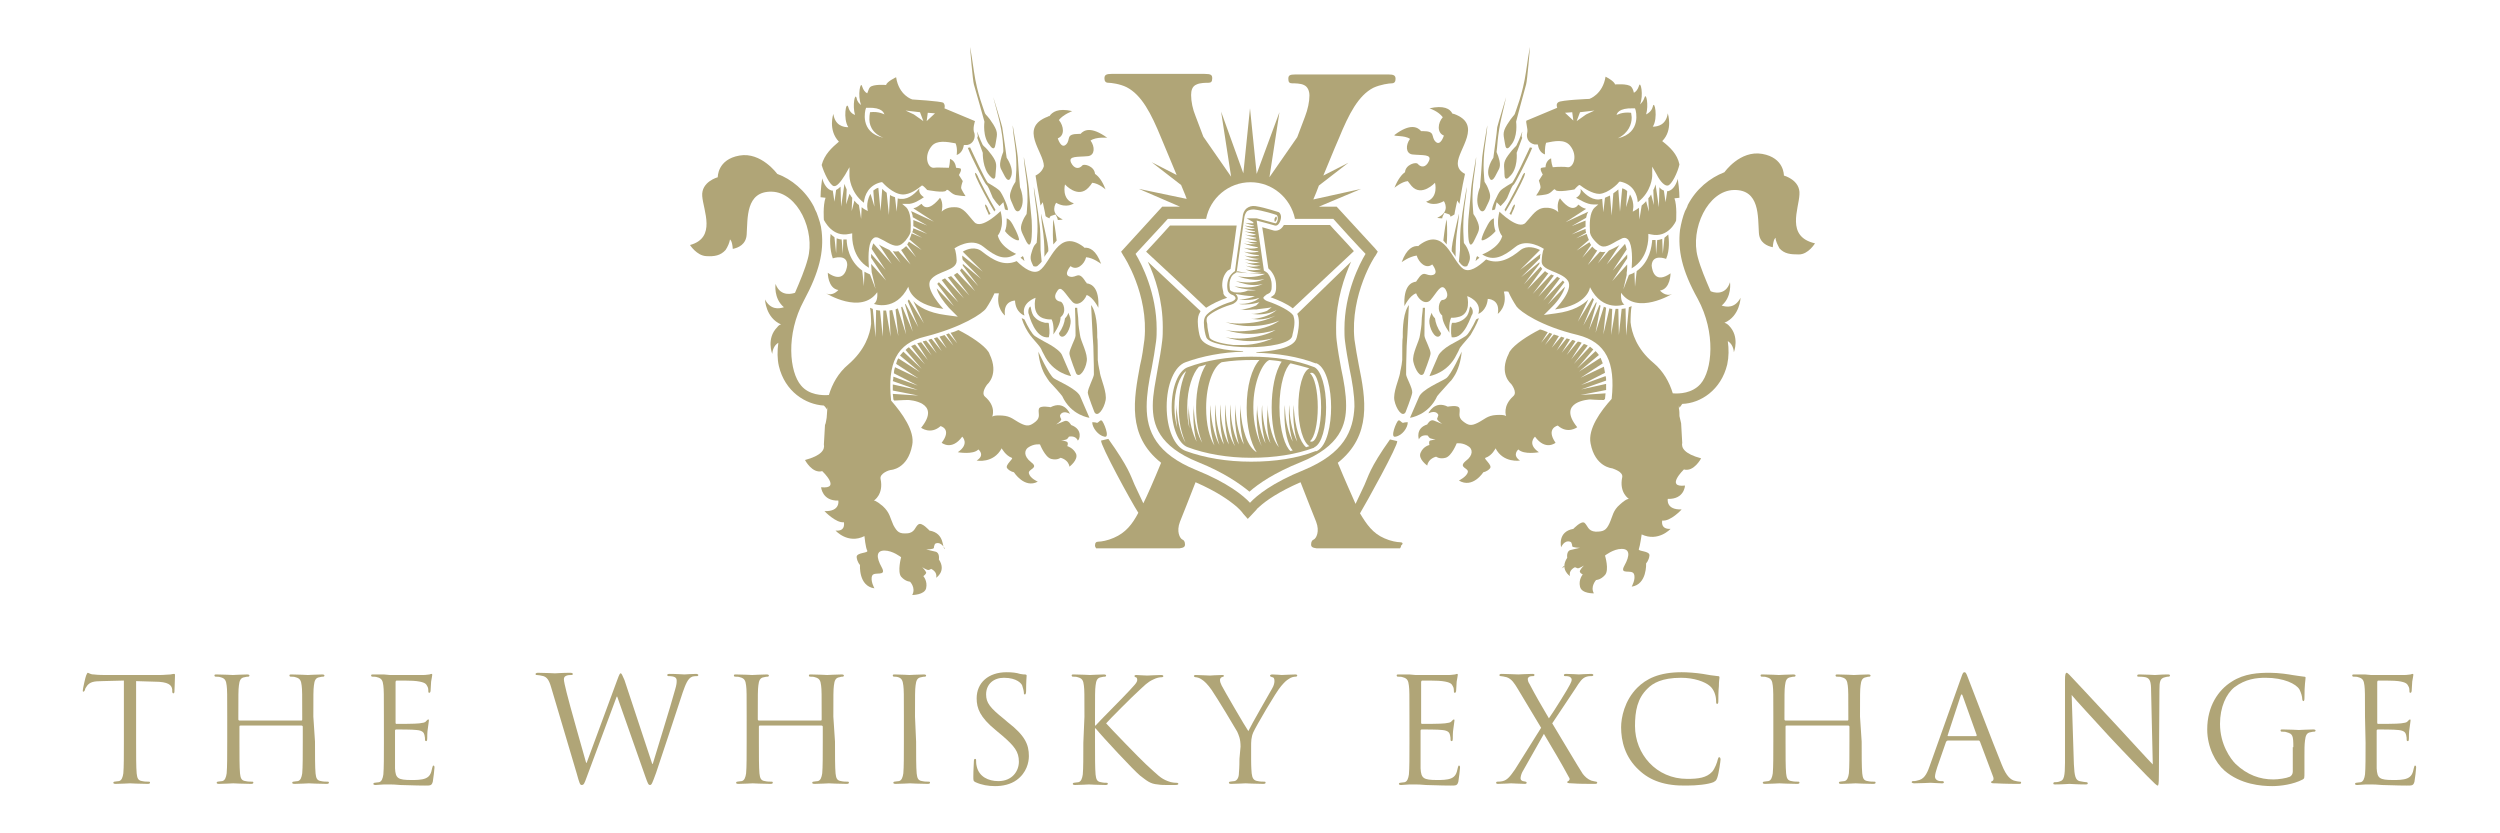 <?xml version="1.0" encoding="utf-8"?>
<!-- Generator: Adobe Illustrator 28.1.0, SVG Export Plug-In . SVG Version: 6.00 Build 0)  -->
<svg version="1.1" id="Layer_1" xmlns="http://www.w3.org/2000/svg" xmlns:xlink="http://www.w3.org/1999/xlink" x="0px" y="0px"
	 viewBox="0 0 450 150" style="enable-background:new 0 0 450 150;" xml:space="preserve">
<style type="text/css">
	.st0{fill:#B0A577;}
</style>
<g>
	<g>
		<g>
			<path class="st0" d="M252,97.6c-0.5,0-1.7-0.2-2.8-0.7c-2.1-0.9-3.2-2.5-4.4-4.5c1.2-2,6.9-12.3,6.7-13l-1.3-0.3
				c-3.7,5.2-3.9,6.7-4.6,8.2c-0.3,0.6-0.9,1.9-1.6,3.4c-0.6-1.4-1.8-4-3.2-7.4c6.2-4.9,5-11.6,3.8-17.5c-0.3-1.6-0.6-3.2-0.8-4.7
				c-0.8-8.1,3.7-15.1,3.8-15.1l0.4-0.7l-0.5-0.6l-6.9-7.5h-3.2L245,34l-8.6,1.9c0.4-0.9,0.7-1.7,1-2.5l5.3-4.1l-4.5,2.3
				c1.7-4.2,2.8-6.7,2.8-6.7c1.8-4.4,3.5-7.7,6.2-9.1c1.3-0.6,2.9-0.8,3.3-0.8c0.5,0,0.7-0.3,0.7-0.8c0-0.6-0.3-0.8-1.3-0.8h-16.7
				c-1.1,0-1.3,0.2-1.3,0.8c0,0.6,0.2,0.8,0.7,0.8c0.5,0,1.5,0,2.1,0.3c0.7,0.3,1,1.1,1,1.9c0,1.1-0.3,2.5-0.8,3.8
				c-0.3,0.8-0.8,2.1-1.4,3.7l-5,7.2l1.8-11.7l-4.1,11.1L225,19.5l-1.2,11.7l-4-11.1l1.8,11.7l-5-7.2c-0.6-1.6-1.1-2.9-1.4-3.7
				c-0.5-1.2-0.8-2.6-0.8-3.8c0-0.8,0.2-1.6,1-1.9c0.6-0.3,1.7-0.3,2.1-0.3c0.5,0,0.7-0.2,0.7-0.8c0-0.6-0.2-0.8-1.4-0.8h-16.7
				c-1,0-1.3,0.2-1.3,0.8c0,0.5,0.2,0.8,0.7,0.8c0.5,0,2.1,0.2,3.3,0.8c2.7,1.4,4.4,4.7,6.2,9.1c0,0,1.1,2.6,2.8,6.7l-4.5-2.3
				l5.3,4.1c0.3,0.8,0.7,1.6,1,2.5L205,34l7.4,3.2h-3.2l-7.4,8.1l0.4,0.7c0.1,0.1,4.6,7,3.8,15.1c-0.2,1.5-0.4,3.1-0.8,4.7
				c-1.1,6-2.4,12.6,3.8,17.5c-1.4,3.4-2.5,5.9-3.2,7.3c-0.7-1.5-1.3-2.8-1.6-3.4c-0.7-1.6-1-3-4.7-8.2l-1.3,0.3
				c-0.2,0.7,5.4,11,6.7,13c-1.1,2.1-2.3,3.6-4.4,4.5c-1.1,0.5-2.3,0.7-2.8,0.7c-0.4,0-0.6,0.2-0.6,0.7c0,0.2,0.1,0.3,0.2,0.5h15
				c0.8-0.1,1-0.3,1-0.7c0-0.5-0.2-0.8-0.5-0.9c-0.4-0.2-1.1-1.4-0.4-3.2c0.6-1.5,1.6-4,2.8-7.1c3.9,1.7,6.1,3.3,7.4,4.4l0,0
				c0.9,0.8,1.2,1.3,1.2,1.3l0,0l0.8,0.9l1.7-1.8c-0.3,0.2-0.5,0.5-0.7,0.7l0,0c0.2-0.2,0.5-0.6,1.1-1.1l0,0
				c1.2-1.1,3.5-2.7,7.4-4.4c1.2,3.1,2.2,5.6,2.8,7.1c0.7,1.8,0,3-0.4,3.2c-0.3,0.1-0.5,0.4-0.5,0.9c0,0.4,0.2,0.6,1,0.7h15
				c0.1-0.1,0.2-0.3,0.2-0.5C252.7,97.8,252.4,97.6,252,97.6z M234.7,84.6c-5.7,2.3-8.5,4.6-9.7,5.9c-1.2-1.3-4-3.6-9.7-5.9
				c-7.1-2.9-8.9-6.9-8.9-11.4c0-2.2,0.4-4.6,0.9-6.9c0.3-1.6,0.6-3.3,0.8-4.9c0.1-0.8,0.1-1.5,0.1-2.2c0-6.4-2.7-11.7-3.8-13.5
				c0.8-0.9,5.3-5.7,5.8-6.3h6.9c0.7-3.7,4-6.6,8-6.6c3.9,0,7.2,2.8,8,6.6h6.9c0.5,0.6,4.9,5.4,5.8,6.3c-1.1,1.8-3.8,7.1-3.8,13.5
				c0,0.7,0,1.5,0.1,2.2c0.2,1.6,0.5,3.3,0.8,4.9c0.5,2.4,0.9,4.7,0.9,6.9C243.6,77.6,241.9,81.6,234.7,84.6z"/>
			<path class="st0" d="M168.3,101.8c0.1,0,0.2,0.2,0.4,0.5c-0.1-0.2-0.3-0.3-0.5-0.3C168.3,102,168.3,101.9,168.3,101.8
				C168.3,101.9,168.3,101.9,168.3,101.8z"/>
			<path class="st0" d="M281.6,101.9c0,0,0,0.1,0,0.1c-0.2,0.1-0.4,0.2-0.5,0.3C281.4,102,281.5,101.9,281.6,101.9
				C281.6,101.9,281.6,101.9,281.6,101.9z"/>
			<path class="st0" d="M281.6,101.9c0,0,0,0.1,0,0.1c-0.2,0.1-0.4,0.2-0.5,0.3C281.4,102,281.5,101.9,281.6,101.9
				C281.6,101.9,281.6,101.9,281.6,101.9z"/>
			<path class="st0" d="M241.1,61.4L241.1,61.4L241.1,61.4z"/>
			<polygon class="st0" points="198.7,75 198.7,75 198.7,75 			"/>
			<path class="st0" d="M179.9,37.1l0.7-0.7l0.3,1.3c0.3,0.1,0.5,0.2,0.5,0.1c0.2-0.3-1-3-1.5-3.5c-0.5-0.5-2.1-1.4-2.1-1.4
				c-0.6-0.8-2.5-4.9-3.2-6.4c-0.1,0.1-0.2,0.1-0.4,0.1c0.7,1.8,3,6.3,3.3,6.6c0.4,0.3,0.6,1,1.2,2.4
				C179.1,36.2,179.5,36.7,179.9,37.1z"/>
			<path class="st0" d="M178.3,31.8c0,0,0.9,1.1,0.9-0.5c0.1-1.5,0.4-1.9-0.7-3.4c-1.1-1.5-1.4-1.5-1.6-1.8c-0.1-0.2-0.5-1-1-2.4
				c0,0,0,0,0,0.1c0,0.2,0.1,0.4,0.1,0.6c0,0.1,0,0.3-0.1,0.4c0.5,1.4,1,2.7,1,2.7S176.8,30.4,178.3,31.8z"/>
			<path class="st0" d="M177.5,37.6c0.1,0.2,0.3,0.6,0.5,1.1c0.1-0.1,0.2-0.2,0.3-0.2c-0.3-0.5-0.5-1-0.5-1.1
				C177.6,36.9,177,36.3,177.5,37.6z"/>
			<path class="st0" d="M177.2,21.9c0,0-0.4,2.8,1,4.3c0,0,0.8,1.3,1-0.3c0.2-1.5,0.6-1.9-0.4-3.5c-1-1.6-1.3-1.6-1.5-2
				c-0.1-0.4-1.4-3.4-2-7.6c-0.6-4.2-0.7-4.3-0.7-4.3s0.5,6.1,0.7,6.7C175.5,15.8,177.2,21.9,177.2,21.9z"/>
			<path class="st0" d="M180.6,27.2c0,0.3-0.2,0.4-0.5,1.7c-0.3,1.4,0.2,1.6,0.8,2.9c0.7,1.2,1,0.2,1,0.2c0.8-1.5-0.7-3.6-0.7-3.6
				s-0.7-5-0.8-5.5c-0.1-0.5-1.6-5.4-1.6-5.4s0,0.1,0.9,3.5C180.6,24.4,180.6,26.9,180.6,27.2z"/>
			<path class="st0" d="M183.4,43.2c0.2-0.3-1.1-3-1.6-3.5c-0.1-0.1-0.3-0.3-0.6-0.4c0,0.2,0,0.4,0,0.5c0,0.7-0.1,1.3-0.3,1.8
				C181.7,42.7,183.2,43.5,183.4,43.2z"/>
			<path class="st0" d="M182.8,32.6c0,0.3-0.3,0.3-0.8,1.7c-0.5,1.3,0,1.7,0.5,3c0.5,1.3,1.1,0.5,1.1,0.5c1.1-1.6,0-4.1,0-4.1
				s-0.4-4.9-0.4-5.4c0-0.5-0.9-5.7-0.9-5.7s-0.1,0.1,0.4,3.6C183.2,29.8,182.8,32.3,182.8,32.6z"/>
			<path class="st0" d="M195.8,70.7c0.1,0.7,1.2,3.5,1.2,3.5c0.6,1,1.7-0.6,2-2.1c0.3-1.4-0.8-3.8-1-4.9c0-0.3-0.3-1.2-0.4-2.4
				c0-1.8,0-3.8-0.1-4.1c0-0.4,0.1-3.8-0.9-5.5c-0.1-0.1-0.1-0.2-0.2-0.3c0.1,1.7,0.2,4.7,0.4,7.4c0.1,2.5,0.1,4.9,0.1,5.1
				C196.9,67.9,195.8,69.9,195.8,70.7z"/>
			<path class="st0" d="M189.6,44c0.1-0.1,0.5-0.6,0.6-0.7c-0.2-1.8-0.5-3.6-0.6-3.8C189.6,39.4,189.4,41.6,189.6,44z"/>
			<path class="st0" d="M188.2,45.9c0,0,0.5-0.7,0.5-0.7c0-0.8-0.1-1-0.1-1.1c0-0.5-1.2-5.6-1.2-5.6s-0.1,0.1,0.4,3.6
				c0.2,1.7,0.2,3.1,0.2,4.2C188,46.2,188.1,46,188.2,45.9z"/>
			<path class="st0" d="M186.4,31.6l0.3,1.9c0.2,1,0.4,2.3,0.6,3.5l0.4-0.6l0.4,1.9c0,0.2,0.1,0.4,0.1,0.6c0.2,0.2,0.5,0.3,0.7,0.4
				c0.1-0.4,0.2-0.4,0.5-0.5l0.6-0.2l0.3,0.6c0,0.1,0.1,0.2,0.1,0.4c0.5,0,0.9-0.1,0.9-0.1c-2.5-1.1-1.2-3-1.2-3
				c1.9,1.1,3.2,0.1,3.2,0.1c-2.3-0.7-1.6-3.4-1.6-3.4s2.3,2.6,4.2,0.6c0.3-0.3,0.5-0.6,0.7-0.9c1.2,0.1,2.4,1.2,2.4,1.2
				c-0.6-1.6-1.3-2.4-1.9-2.8c-0.1-1.4-2-1.9-2.3-1.5c-0.5,0.6-1.4,0.7-2-0.5c-0.6-1.3,1.2-1,3.1-1.2c1.2-0.2,1.2-1.7,0.4-2.8
				c1-0.7,3-0.5,3-0.5c-2.9-2.1-4.2-1.4-4.8-0.7c-0.1,0-0.2,0-0.3,0c-2.5,0-1.4,1-2.3,1.9c-0.9,0.9-1.5-1.1-1.5-1.1
				c1.3-0.5,1.1-2.2,0.2-3.3c0.8-1,2.4-1.6,2.4-1.6c-2.6-0.6-3.6,0.2-4.1,0.9c-0.1,0-0.2,0-0.3,0.1c-5.3,2-0.7,6.4-0.7,8.9
				C187.7,30.6,187.2,31.2,186.4,31.6z"/>
			<path class="st0" d="M184.8,38.4c0,0.3-0.3,0.3-0.8,1.6c-0.5,1.3-0.1,1.7,0.5,3c1.6,3.6,1.2-3.4,1.2-3.4s-0.5-5.1-0.5-5.6
				c0-0.5-0.9-5.7-0.9-5.7s-0.1,0.1,0.4,3.6C185.2,35.5,184.8,38.1,184.8,38.4z"/>
			<path class="st0" d="M184.4,47c-0.1-0.3-0.1-0.7-0.3-0.9l-0.4,0.3C184,46.6,184.2,46.8,184.4,47z"/>
			<path class="st0" d="M185.7,45.4c-0.4,1.2-0.1,1.6,0.3,2.5c0.3,0.1,0.5,0.1,0.7,0c0.2-0.2,0.5-0.4,0.8-0.8
				c-0.1-1-0.2-2.1-0.2-2.1c0-5-0.3-5-0.3-5.6c0-0.5-0.9-5.7-0.9-5.7s-0.1,0.1,0.4,3.6c0.5,3.5,0.1,6.1,0.1,6.4
				C186.4,44,186.1,44,185.7,45.4z"/>
			<path class="st0" d="M179.2,37.8c-1-1.7-3.1-5.7-3.2-6.1c-0.2-0.5-0.8-1.1-0.3,0.2c0.4,1,2.3,4.6,3.3,6.2
				C179,37.9,179.1,37.9,179.2,37.8z"/>
			<path class="st0" d="M189.7,68.1c-0.9-0.6-2.8-4.8-2.8-4.8c0.1,1.6,0.7,3.5,1.4,4.5c0,0,0.5,0.8,0.6,0.9c0.6,0.6,2.1,2.3,2.3,2.6
				c1.6,3.5,4.9,3.9,4.9,3.9s-1-2.3-1.6-3.7C194.1,70.1,190.6,68.7,189.7,68.1z"/>
			<path class="st0" d="M167.3,95.5c0,0-1.4-1.6-2-1.1c-0.6,0.4-0.6,1.5-2,1.6c-1.4,0.1-1.8-0.2-2.5-1.5c-0.6-1.3-0.6-2.2-1.9-3.4
				c-1.3-1.1-1.6-1-1.6-1s1.8-1.1,1.2-3.9c-0.2-1,1.6-1.6,1.8-1.6c0,0,0,0,0,0c0,0,3.1-0.1,3.9-4.5c0.5-2.5-1.8-5.7-3.8-8
				c-0.7-6.7,1-10.3,6.1-11.5c6.7-1.7,10.4-4.2,11-5.1c0.6-0.9,1.1-1.8,1.5-2.7c0.4,0,0.8,0,0.8,0c-0.6,2.7,1.1,4,1.1,4
				c-0.4-2.7,1.8-2.7,1.8-2.7c0.1,2.2,1.7,2.7,1.7,2.7c-0.7-2.3,2-3.2,2-3.2s-0.9,3.3,1.8,3.8c0.4,0.1,0.8,0.1,1.1,0.1
				c0.5,1,0.3,2.7,0.3,2.7c1-1.4,1.3-2.4,1.3-3.1c1.2-0.9,0.5-2.7,0-2.8c-0.8-0.1-1.4-0.8-0.6-1.9c0.7-1.2,1.4,0.5,2.7,1.9
				c0.8,0.9,2.1,0.1,2.6-1.2c1.2,0.4,2.1,2.3,2.1,2.3c0.2-3.6-1.2-4.3-2.1-4.4c0-0.1-0.1-0.2-0.2-0.3c-1.3-2.1-1.6-0.6-2.8-0.9
				c-1.3-0.3,0.1-1.9,0.1-1.9c1.1,0.9,2.5-0.3,2.8-1.6c1.3,0.1,2.7,1.2,2.7,1.2c-0.9-2.5-2.1-3-3-2.9c-0.1-0.1-0.1-0.1-0.2-0.2
				c-4.6-3.4-5.8,2.9-7.9,4.3c-1.1,0.7-2.7-0.3-4.1-1.7c-2.3,1-4.3-0.2-6.2-1.7c-1.2-1-2.7-0.5-3.5,0l3.6,3.6l-3.7-2.9
				c0,0.2,0,0.5,0.1,0.8l3.3,3.4l-3.3-2.7c0,0.1,0,0.2,0,0.3l2.8,3.7l-3-3.2c-0.1,0.1-0.2,0.3-0.3,0.4l2.7,3.7l-3.2-3.3
				c-0.2,0.1-0.4,0.3-0.6,0.4l2.8,3.7l-3.3-3.5c-0.2,0.1-0.3,0.1-0.5,0.2c0,0,0,0-0.1,0l2.9,3.8l-3.4-3.6c-0.2,0.1-0.4,0.2-0.6,0.3
				l3,4l-3.5-3.6c-0.1,0.1-0.2,0.2-0.3,0.3l3,4l-3.1-3.2c0.2,1,1.3,2.5,2.2,3.5l1.6,1.6l-2.2-0.3c-3.1-0.4-4.9-1.5-5.8-2.5l1.9,4
				l-2.7-4.3c-0.1,0.1-0.2,0.2-0.2,0.3l1.9,4.7l-2.3-4.2c0,0-0.1,0.1-0.1,0.1l1.4,4.9l-1.9-4.5c-0.1,0-0.1,0.1-0.2,0.1l0.9,4.9
				l-1.5-4.7c-0.1,0.1-0.3,0.1-0.4,0.2l0.5,4.8l-1.1-4.7c-0.2,0-0.4,0.1-0.5,0.1l0.2,4.7l-0.8-4.7c-0.2,0-0.3,0-0.5,0l-0.1,4.7
				l-0.5-4.7c-0.3,0-0.5-0.1-0.7-0.1l-0.1,4.9l-0.5-5.1c-0.2-0.1-0.3-0.1-0.5-0.2c0,0.2,0.1,0.4,0.1,0.6c0.1,1.1,0.1,2.3,0.1,2.3
				c-0.2,1.9-1.1,4.7-4.1,7.3c-1.8,1.5-2.9,3.5-3.5,5.5l0,0c-1.2,0.1-3.6,0-5-1.7c-2.1-2.4-2.8-9.2,0.5-15.3
				c2.8-5.2,3.6-8.8,3.2-12.4c-0.1-1.2-0.5-2.3-0.9-3.4c-0.2-0.4-0.4-0.8-0.5-1.1c-1.5-2.9-4.1-5-6.6-5.9c0,0-2.9-4-6.8-3.3
				c-4,0.7-3.9,3.9-3.9,3.9s-3,0.8-2.8,3.4c0.2,2.6,2.6,7.5-2.2,8.8c0,0,1.2,1.9,2.9,2c1.5,0.1,2.6-0.1,3.5-1.1
				c0.4-0.6,0.7-1.3,0.8-1.9c0,0,0.4,0.2,0.5,1.7c1-0.2,2.4-0.8,2.5-2.6c0.2-2.9-0.2-7.8,4.5-7.7c4.7,0.1,7.9,7.1,6.5,12.1
				c-0.5,1.9-1.4,4-2.3,6.1c-0.3,0.1-2.6,0.9-3.5-1.6c0,0-0.4,2.6,1.5,4.2c-0.9,0.3-2.4,0.5-3.4-1.4c0,0,0.1,3.3,2.9,4.5
				c-0.2,0-0.5,0.2-0.7,0.5c-2,2-0.9,4.8-0.9,4.8c0.1-1.1,0.6-1.7,1.1-2c-0.2,1.5-0.2,2.9,0.1,4.2c1.1,4.6,4.8,6.9,8.1,7.1
				c0.2,0.2,0.4,0.4,0.5,0.7l0.1-0.4c0,0.1,0,0.1,0,0.2c0,0,0,0,0,0s0,0.1,0,0.3c0,0.5-0.1,1-0.1,1.4c-0.1,0.4-0.1,0.9-0.3,1.3
				l-0.2,3.5c0.2,0.9-0.4,2-3.4,2.8c0,0,1.3,2.5,3.1,2c0,0,3.5,3.3-0.2,2.9c0,0,0.2,2.5,3.1,2.4c0,0,0.4,2-2.5,1.9
				c0,0,2.1,2.2,3.5,2c0,0,0.4,1.7-1.5,1.5c0,0,2.2,2.5,5.2,1c0,0,0.2,2.1,0.5,2.6c0.3,0.5-2,0.3-1.9,1.2c0.1,0.9,0.6,1.4,0.6,1.4
				s-0.3,3.8,2.6,4.2c0,0-0.8-1.4-0.4-2.3c0.4-0.8,2.7,0.3,1.7-1.5c-1-1.8-1-3,0.5-3c1.5,0,3,1.2,3,1.2s-0.7,2.6,0,3.5
				c0.8,0.9,1.6,0.9,1.6,0.9s1.1,1.1,0.4,2.4c0,0,2.2,0,2.5-1.2c0.3-1.3-0.5-2.2-0.5-2.2s0.6-0.4,0.5-0.7c-0.2-0.4-0.7-0.9-0.7-0.9
				s0.8,0.5,1.1,0.5c0.2,0,0.5-0.2,0.5-0.2s1.2,0.5,0.9,1.6c0,0,1.9-1.2,0.5-3.3c0,0,0.2-1.2-0.6-1.4c-0.8-0.2-1.7-0.4-1.7-0.4
				s1.4,0,1.4-0.3c0-0.3,0.2-0.7,0.2-0.7s0.9-0.7,1.8,0.9C169.5,98.8,170.2,96,167.3,95.5z"/>
			<path class="st0" d="M192.8,76.5c0,0-0.5-1-1.2-0.7c-0.7,0.3-1.5,0.6-1.5,0.6s1.1-0.7,0.9-1c-0.2-0.3-0.2-0.6-0.2-0.6
				s0.3-1.1,1.8-0.3c0,0-1-2.5-3.5-1.2c0,0-1.9-0.4-2.1,0.3c-0.2,0.7,0.4,1.5-0.6,2.3c-1,0.8-1.5,0.9-2.7,0.3
				c-1.2-0.6-1.7-1.3-3.3-1.4c-1.6-0.1-1.8,0.2-1.8,0.2s0.8-1.8-1.3-3.6c-0.8-0.7,0.4-2.2,0.4-2.2s2.2-1.8,0.4-5.5
				c0-0.1-0.2-0.4-0.2-0.4c-0.8-1.2-3.2-2.8-5.4-3.9c-0.4,0.2-0.9,0.4-1.4,0.5l1.2,1.9l-1.5-1.8c-0.2,0.1-0.3,0.1-0.5,0.2l1.3,2
				l-1.6-1.9c-0.3,0.1-0.6,0.2-0.9,0.3l1.3,2.1l-1.7-2c-0.2,0.1-0.4,0.1-0.6,0.2l1.4,2.3l-1.8-2.2c-0.2,0-0.4,0.1-0.6,0.2l1.5,2.4
				l-1.9-2.3c-0.1,0-0.2,0.1-0.4,0.1c-0.1,0-0.1,0-0.2,0.1l1.6,2.5l-1.9-2.4c-0.2,0.1-0.5,0.1-0.7,0.2l1.9,3l-2.3-2.8
				c-0.2,0.1-0.5,0.2-0.7,0.3l2.5,3.3l-2.9-3.1c-0.2,0.1-0.4,0.3-0.6,0.5l2.9,3.4l-3.3-3.1c-0.2,0.2-0.4,0.5-0.6,0.7l3.6,3l-3.9-2.5
				c-0.2,0.3-0.3,0.6-0.4,1l4,2.6l-4.2-2c-0.1,0.3-0.2,0.7-0.2,1.1l4.3,2.2l-4.4-1.6c0,0.3,0,0.5-0.1,0.8l4.5,1.6l-4.5-1
				c0,0.4,0,0.7,0,1.1l4.6,0.9l-4.6-0.3c0,0.3,0.1,0.6,0.1,1c0.1,0.1,0.1,0.2,0.2,0.2c1.3-0.1,2.5-0.1,2.5-0.1s6.1,0.3,2.3,5
				c0,0,1.7,1.3,3.5-0.3c0,0,2.1,0.5,0.2,3c0,0,1.8,1.5,3.7-1.1c0,0,1.4,1.3-0.8,2.8c0,0,2.8,0.5,3.7-0.5c0,0,1.3,1-0.3,2
				c0,0,3,0.6,4.5-2.2c0,0,0.7,1.3,1.8,1.7c0.5,0.1-1.3,1.3-0.8,1.9c0.5,0.6,1.2,0.7,1.2,0.7s1.9,3,4.3,1.7c0,0-1.4-0.6-1.6-1.5
				c-0.2-0.8,1.9-0.9,0.4-2c-1.5-1.2-1.1-2.2-0.6-2.6c1.1-0.8,2.2-0.6,2.2-0.6s0.9,2.3,2,2.6c1.1,0.3,1.7-0.2,1.7-0.2
				s1.4,0.3,1.6,1.6c0,0,1.6-1.2,1.2-2.3c-0.5-1.1-1.6-1.4-1.6-1.4s0.3-0.6-0.1-0.8c-0.4-0.2-1-0.2-1-0.2s0.9-0.1,1.1-0.3
				c0.2-0.2,0.3-0.4,0.3-0.4s1.2-0.3,1.6,0.7C194.3,79.2,195,77.3,192.8,76.5z"/>
			<path class="st0" d="M198.8,78.6c1.1,0.3-0.2-2.8-0.5-2.9c-0.3-0.2-0.6,0.5-0.9,0.4c-0.2-0.1-0.8-0.1-0.8-0.1
				C196.6,77,197.7,78.4,198.8,78.6z"/>
			<path class="st0" d="M188.8,60.7l0.1-0.7c0-0.1,0-0.4,0-0.6c0-0.3-0.1-0.7-0.1-1.1c0,0,0-0.1-0.1-0.2c-0.3,0-0.5,0-0.6,0
				c-0.9-0.2-1.6-0.6-2.1-1.3c-0.3-0.5-0.4-1.1-0.5-1.6c0,0-0.1,0-0.1,0c-0.2,0.2-0.3,0.5-0.3,0.9c0,0.2,0,0.3,0.1,0.5
				C185.2,56.6,186.3,61.1,188.8,60.7z"/>
			<path class="st0" d="M185.4,60.3c0.2,0.2,0.3,0.4,0.4,0.5c0.6,0.7,1.5,1.7,1.6,2c0.1,0.3,0.3,0.6,0.5,1c1.6,3.4,4.9,3.9,4.9,3.9
				s-1-2.3-1.6-3.7c-0.2-0.6-1.1-1.3-2.1-1.9c0,0-2.4-1.3-2.8-1.6c-0.5-0.3-1.3-1.7-1.9-3l-0.2-0.1c0,0-0.1-0.1-0.3-0.1
				C184.3,58.6,184.9,59.6,185.4,60.3L185.4,60.3L185.4,60.3z"/>
			<path class="st0" d="M195.6,65.1c0.3-1.4-1.1-3.7-1.2-4.8c-0.1-0.7-0.3-1.7-0.3-2.5c0-0.8-0.2-1.7-0.2-2.4c-0.1,0-0.3,0-0.4,0
				c0.1,2.4,0.1,4.8,0.1,5c0,0.6-1.2,2.6-1.1,3.3c0.1,0.7,1.2,3.5,1.2,3.5C194.3,68.2,195.4,66.5,195.6,65.1z"/>
			<path class="st0" d="M192.7,58.2c0.1-0.6-0.1-1.2-0.4-1.9c-0.1,0.4-0.3,0.7-0.6,1c-0.1,0.8-0.4,1.7-1.1,2.7
				c0.1,0.2,0.1,0.3,0.1,0.3C191.4,61.3,192.5,59.7,192.7,58.2z"/>
			<path class="st0" d="M270.1,37.1l-0.7-0.7l-0.3,1.3c-0.3,0.1-0.5,0.2-0.5,0.1c-0.2-0.3,1-3,1.5-3.5c0.5-0.5,2.1-1.4,2.1-1.4
				c0.6-0.8,2.5-4.9,3.2-6.4c0.1,0.1,0.2,0.1,0.4,0.1c-0.7,1.8-3,6.3-3.3,6.6c-0.4,0.3-0.6,1-1.2,2.4
				C271,36.2,270.5,36.7,270.1,37.1z"/>
			<path class="st0" d="M271.7,31.8c0,0-0.9,1.1-0.9-0.5c0-1.5-0.4-1.9,0.7-3.4c1.1-1.5,1.4-1.5,1.5-1.8c0.1-0.2,0.5-1,1-2.4
				c0,0,0,0,0,0.1c0,0.2-0.1,0.4-0.1,0.6c0,0.1,0,0.3,0.1,0.4c-0.5,1.4-1,2.7-1,2.7S273.3,30.4,271.7,31.8z"/>
			<path class="st0" d="M272.5,37.6c-0.1,0.2-0.3,0.6-0.5,1.1c-0.1-0.1-0.2-0.2-0.3-0.2c0.3-0.5,0.5-1,0.5-1.1
				C272.4,36.9,273,36.3,272.5,37.6z"/>
			<path class="st0" d="M272.9,21.9c0,0,0.4,2.8-1,4.3c0,0-0.8,1.3-1-0.3c-0.2-1.5-0.6-1.9,0.4-3.5c1-1.6,1.3-1.6,1.4-2
				c0.1-0.4,1.4-3.4,2-7.6c0.6-4.2,0.7-4.3,0.7-4.3s-0.5,6.1-0.7,6.7C274.5,15.8,272.9,21.9,272.9,21.9z"/>
			<path class="st0" d="M269.4,27.2c-0.1,0.3,0.2,0.4,0.5,1.7c0.3,1.4-0.2,1.6-0.8,2.9c-0.7,1.2-1,0.2-1,0.2
				c-0.8-1.5,0.7-3.6,0.7-3.6s0.7-5,0.7-5.5c0.1-0.5,1.6-5.4,1.6-5.4s0,0.1-0.8,3.5C269.5,24.4,269.5,26.9,269.4,27.2z"/>
			<path class="st0" d="M266.7,43.2c-0.2-0.3,1.1-3,1.6-3.5c0.1-0.1,0.3-0.3,0.6-0.4c0,0.2,0,0.4,0,0.5c0,0.7,0.1,1.3,0.3,1.8
				C268.3,42.7,266.8,43.5,266.7,43.2z"/>
			<path class="st0" d="M267.2,32.6c0,0.3,0.3,0.3,0.8,1.7c0.5,1.3,0.1,1.7-0.5,3c-0.5,1.3-1.1,0.5-1.1,0.5c-1.1-1.6,0-4.1,0-4.1
				s0.4-4.9,0.4-5.4c0-0.5,0.9-5.7,0.9-5.7s0.1,0.1-0.4,3.6C266.8,29.8,267.2,32.3,267.2,32.6z"/>
			<path class="st0" d="M254.2,70.7c-0.1,0.7-1.2,3.5-1.2,3.5c-0.6,1-1.7-0.6-2-2.1c-0.3-1.4,0.8-3.8,1-4.9c0-0.3,0.3-1.2,0.4-2.4
				c0-1.8,0-3.8,0.1-4.1c0-0.4-0.1-3.8,0.9-5.5c0.1-0.1,0.1-0.2,0.2-0.3c-0.1,1.7-0.2,4.7-0.4,7.4c-0.1,2.5-0.1,4.9-0.1,5.1
				C253.1,67.9,254.3,69.9,254.2,70.7z"/>
			<path class="st0" d="M260.4,44c-0.1-0.1-0.5-0.6-0.6-0.7c0.2-1.8,0.5-3.6,0.6-3.8C260.4,39.4,260.6,41.6,260.4,44z"/>
			<path class="st0" d="M261.8,45.9c0,0-0.5-0.7-0.5-0.7c0-0.8,0.1-1,0.1-1.1c0-0.5,1.2-5.6,1.2-5.6s0.1,0.1-0.4,3.6
				c-0.2,1.7-0.2,3.1-0.2,4.2C262,46.2,261.9,46,261.8,45.9z"/>
			<path class="st0" d="M265.2,38.4c0,0.3,0.3,0.3,0.8,1.6c0.5,1.3,0.1,1.7-0.5,3c-1.6,3.6-1.2-3.4-1.2-3.4s0.5-5.1,0.5-5.6
				c0-0.5,0.9-5.7,0.9-5.7s0.1,0.1-0.4,3.6C264.8,35.5,265.2,38.1,265.2,38.4z"/>
			<path class="st0" d="M264.4,45.4c0.4,1.2,0.1,1.6-0.3,2.5c-0.3,0.1-0.5,0.1-0.7,0c-0.3-0.2-0.5-0.4-0.8-0.8
				c0.1-1,0.2-2.1,0.2-2.1c0-5,0.3-5,0.3-5.6c0-0.5,0.9-5.7,0.9-5.7s0.1,0.1-0.4,3.6c-0.4,3.5-0.1,6.1-0.1,6.4
				C263.6,44,263.9,44,264.4,45.4z"/>
			<path class="st0" d="M270.8,37.8c1-1.7,3.1-5.7,3.2-6.1c0.2-0.5,0.8-1.1,0.3,0.2c-0.4,1-2.3,4.6-3.3,6.2
				C271,37.9,270.9,37.9,270.8,37.8z"/>
			<path class="st0" d="M260.3,68.1c0.9-0.6,2.8-4.8,2.8-4.8c-0.1,1.6-0.7,3.5-1.4,4.5c0,0-0.5,0.8-0.7,0.9
				c-0.5,0.6-2.1,2.3-2.3,2.6c-1.6,3.5-4.9,3.9-4.9,3.9s1-2.3,1.6-3.7C255.9,70.1,259.4,68.7,260.3,68.1z"/>
			<path class="st0" d="M251.2,78.6c-1.1,0.3,0.2-2.8,0.5-2.9c0.3-0.2,0.6,0.5,0.9,0.4c0.2-0.1,0.8-0.1,0.8-0.1
				C253.4,77,252.4,78.4,251.2,78.6z"/>
			<path class="st0" d="M261.3,60.7l-0.1-0.7c0-0.1,0-0.4,0-0.6c0-0.3,0-0.7,0.1-1.1c0,0,0-0.1,0.1-0.2c0.3,0,0.6,0,0.6,0
				c0.9-0.2,1.6-0.6,2.1-1.3c0.3-0.5,0.4-1.1,0.5-1.6c0,0,0,0,0.1,0c0.2,0.2,0.4,0.5,0.4,0.9c0,0.2,0,0.3-0.1,0.5
				C264.8,56.6,263.7,61.1,261.3,60.7z"/>
			<path class="st0" d="M264.7,60.3c-0.2,0.2-0.3,0.4-0.4,0.5c-0.6,0.7-1.5,1.7-1.6,2c-0.1,0.3-0.3,0.6-0.5,1
				c-1.6,3.4-4.9,3.9-4.9,3.9s1-2.3,1.6-3.7c0.3-0.6,1.1-1.3,2.1-1.9c0,0,2.4-1.3,2.8-1.6c0.5-0.3,1.3-1.7,1.9-3l0.2-0.1
				c0,0,0.1-0.1,0.3-0.1C265.7,58.6,265.1,59.6,264.7,60.3L264.7,60.3L264.7,60.3z"/>
			<path class="st0" d="M254.4,65.1c-0.3-1.4,1.1-3.7,1.2-4.8c0.1-0.7,0.3-1.7,0.3-2.5c0-0.8,0.2-1.7,0.2-2.4c0.2,0,0.3,0,0.4,0
				c-0.1,2.4-0.1,4.8-0.1,5c0,0.6,1.2,2.6,1.1,3.3c-0.1,0.7-1.2,3.5-1.2,3.5C255.7,68.2,254.7,66.5,254.4,65.1z"/>
			<path class="st0" d="M257.3,58.2c-0.1-0.6,0.1-1.2,0.4-1.9c0.1,0.4,0.3,0.7,0.6,1c0.1,0.8,0.4,1.7,1.1,2.7
				c-0.1,0.2-0.1,0.3-0.1,0.3C258.6,61.3,257.5,59.7,257.3,58.2z"/>
			<path class="st0" d="M323.9,35c0.2-2.6-2.8-3.4-2.8-3.4s0.1-3.2-3.9-3.9c-4-0.7-6.8,3.3-6.8,3.3c-2.6,1-5.1,3-6.6,5.9
				c-0.1,0.4-0.3,0.7-0.5,1.1c-0.4,1-0.7,2.2-0.9,3.4c-0.4,3.6,0.3,7.2,3.2,12.4c3.3,6.1,2.6,12.9,0.5,15.3c-1.5,1.7-3.8,1.8-5,1.7
				l0,0c-0.6-2-1.7-4-3.5-5.5c-3-2.5-3.9-5.4-4.1-7.3c0-0.1,0-1.2,0.1-2.3c0-0.2,0.1-0.4,0.1-0.6c-0.2,0.1-0.3,0.1-0.5,0.2l-0.5,5.1
				l-0.1-4.9c-0.1,0-0.4,0.1-0.7,0.1l-0.5,4.7l-0.1-4.7c-0.1,0-0.3,0-0.5,0l-0.8,4.7l0.2-4.7c-0.2,0-0.3,0-0.5-0.1l-1.1,4.7l0.5-4.8
				c-0.1-0.1-0.3-0.1-0.4-0.2l-1.5,4.7l0.9-4.9c-0.1,0-0.1-0.1-0.2-0.1l-1.9,4.5l1.4-4.9c0,0-0.1-0.1-0.1-0.1l-2.3,4.2l1.9-4.7
				c-0.1-0.1-0.2-0.2-0.2-0.3l-2.7,4.3l1.9-4c-1,1-2.7,2.1-5.8,2.5l-2.2,0.3l1.6-1.6c1-1,2-2.5,2.2-3.5l-3.1,3.2l3-4
				c-0.1-0.1-0.2-0.2-0.3-0.3l-3.5,3.6l3-4c-0.2-0.1-0.4-0.2-0.5-0.3l-3.4,3.6l2.8-3.8c0,0,0,0,0,0c-0.2-0.1-0.3-0.1-0.5-0.2
				l-3.3,3.5l2.8-3.7c-0.2-0.1-0.4-0.2-0.6-0.4l-3.2,3.3l2.7-3.7c-0.1-0.1-0.2-0.3-0.3-0.4l-3,3.2l2.8-3.7c0-0.1,0-0.2,0-0.3
				l-3.3,2.7l3.4-3.4c0-0.3,0-0.5,0.1-0.8l-3.7,2.9l3.6-3.6c-0.8-0.4-2.3-0.9-3.5,0c-1.8,1.5-3.9,2.7-6.2,1.7
				c-1.5,1.4-3,2.4-4.1,1.7c-2.1-1.4-3.3-7.7-7.9-4.3c-0.1,0.1-0.1,0.1-0.2,0.2c-0.9-0.1-2.1,0.4-3,2.9c0,0,1.3-1,2.7-1.2
				c0.4,1.3,1.7,2.5,2.8,1.6c0,0,1.3,1.6,0.1,1.9c-1.3,0.3-1.5-1.1-2.8,0.9c-0.1,0.1-0.1,0.2-0.2,0.3c-0.9,0.1-2.3,0.8-2.1,4.4
				c0,0,0.9-1.9,2.1-2.3c0.5,1.3,1.8,2.1,2.6,1.2c1.2-1.4,1.9-3.1,2.7-1.9c0.7,1.2,0.1,1.9-0.6,1.9c-0.5,0.1-1.1,1.9,0,2.8
				c0,0.8,0.4,1.8,1.3,3.1c0,0-0.2-1.6,0.3-2.7c0.3,0,0.7,0,1.1-0.1c2.7-0.4,1.8-3.8,1.8-3.8s2.7,0.9,2,3.2c0,0,1.5-0.5,1.7-2.7
				c0,0,2.3,0,1.8,2.7c0,0,1.8-1.3,1.1-4c0,0,0.3-0.1,0.8,0c0.4,0.9,0.9,1.8,1.5,2.7c0.7,0.9,4.3,3.5,11,5.1
				c5.1,1.3,6.8,4.9,6.1,11.5c-2,2.2-4.3,5.4-3.8,8c0.8,4.3,3.9,4.5,3.9,4.5c0,0,0,0,0,0c0.2,0.1,2,0.6,1.8,1.6
				c-0.6,2.8,1.2,3.9,1.2,3.9s-0.4-0.1-1.6,1c-1.3,1.1-1.3,2.1-1.9,3.4c-0.6,1.3-1.1,1.5-2.5,1.5c-1.4-0.1-1.4-1.1-2-1.6
				c-0.6-0.4-2,1.1-2,1.1c-2.9,0.5-2.2,3.3-2.2,3.3c0.8-1.6,1.8-0.9,1.8-0.9s0.2,0.4,0.2,0.7c0,0.3,1.4,0.3,1.4,0.3
				s-0.9,0.2-1.7,0.4c-0.8,0.2-0.6,1.4-0.6,1.4c-1.4,2.1,0.5,3.3,0.5,3.3c-0.3-1.1,0.9-1.6,0.9-1.6s0.2,0.1,0.5,0.2
				c0.3,0,1.1-0.5,1.1-0.5s-0.5,0.5-0.7,0.9c-0.2,0.4,0.5,0.7,0.5,0.7s-0.8,0.9-0.5,2.2c0.3,1.3,2.5,1.2,2.5,1.2
				c-0.7-1.2,0.4-2.4,0.4-2.4s0.8,0,1.6-0.9c0.8-0.9,0-3.5,0-3.5s1.5-1.2,3-1.2c1.5,0,1.5,1.2,0.5,3c-1,1.8,1.3,0.6,1.7,1.5
				s-0.4,2.3-0.4,2.3c2.8-0.4,2.6-4.2,2.6-4.2s0.5-0.5,0.6-1.4c0.1-0.9-2.2-0.7-1.9-1.2c0.2-0.5,0.5-2.6,0.5-2.6c3,1.4,5.2-1,5.2-1
				c-1.9,0.1-1.5-1.5-1.5-1.5c1.5,0.2,3.5-2,3.5-2c-2.9,0.1-2.5-1.9-2.5-1.9c3,0.1,3.1-2.4,3.1-2.4c-3.6,0.4-0.2-2.9-0.2-2.9
				c1.8,0.5,3.1-2,3.1-2c-3-0.8-3.6-1.9-3.4-2.8l-0.2-3.5c-0.1-0.4-0.2-0.9-0.3-1.3c0-0.5,0-0.9-0.1-1.4c0-0.2,0-0.3,0-0.3s0,0,0,0
				c0-0.1,0-0.1,0-0.2l0.1,0.4c0.2-0.3,0.4-0.5,0.5-0.7c3.3-0.1,7-2.5,8.1-7.1c0.3-1.4,0.3-2.8,0.1-4.2c0.5,0.3,1,0.9,1.1,2
				c0,0,1.1-2.8-0.9-4.8c-0.3-0.3-0.5-0.4-0.8-0.5c2.8-1.2,2.9-4.5,2.9-4.5c-1,1.9-2.5,1.7-3.4,1.4c1.9-1.6,1.5-4.2,1.5-4.2
				c-0.8,2.6-3.2,1.8-3.5,1.6c-0.9-2.1-1.8-4.2-2.3-6.1c-1.4-5.1,1.8-12,6.5-12.1c4.7-0.1,4.3,4.8,4.5,7.7c0.1,1.8,1.5,2.4,2.5,2.6
				c0.1-1.5,0.5-1.7,0.5-1.7c0,0.6,0.4,1.3,0.7,1.9c0.9,1,2,1.1,3.5,1.1c1.7,0,2.9-2,2.9-2C321.4,42.6,323.8,37.6,323.9,35z"/>
			<path class="st0" d="M280.4,76.6c1.8,1.6,3.5,0.3,3.5,0.3c-3.8-4.7,2.3-5,2.3-5s1.2,0.1,2.5,0.1c0.1-0.1,0.1-0.1,0.2-0.2
				c0-0.3,0.1-0.7,0.1-1l-4.5,0.3l4.6-0.9c0-0.4,0-0.8,0-1.1l-4.5,1l4.5-1.6c0-0.3,0-0.6-0.1-0.8l-4.4,1.6l4.3-2.2
				c-0.1-0.4-0.1-0.7-0.2-1.1l-4.2,2l4-2.6c-0.1-0.3-0.3-0.7-0.4-1l-3.9,2.5l3.6-3c-0.2-0.3-0.4-0.5-0.6-0.7l-3.3,3.1l2.9-3.4
				c-0.2-0.2-0.4-0.3-0.6-0.5l-2.9,3.1l2.5-3.3c-0.2-0.1-0.4-0.2-0.7-0.3l-2.3,2.8l1.9-3c-0.2-0.1-0.4-0.2-0.7-0.2l-2,2.4l1.6-2.5
				c-0.1,0-0.1,0-0.2-0.1c-0.1,0-0.2-0.1-0.4-0.1l-1.9,2.3l1.5-2.4c-0.2-0.1-0.4-0.1-0.6-0.2l-1.8,2.2l1.4-2.3
				c-0.2-0.1-0.4-0.1-0.6-0.2l-1.7,2l1.3-2.1c-0.3-0.1-0.6-0.2-0.9-0.3l-1.6,1.9l1.3-2c-0.2-0.1-0.3-0.1-0.5-0.2l-1.5,1.8l1.2-1.9
				c-0.5-0.2-0.9-0.4-1.4-0.5c-2.2,1.1-4.6,2.7-5.4,3.9c0,0-0.2,0.3-0.2,0.4c-1.9,3.7,0.4,5.5,0.4,5.5s1.2,1.5,0.4,2.2
				c-2,1.8-1.3,3.6-1.3,3.6s-0.2-0.3-1.8-0.2c-1.6,0.1-2.1,0.8-3.3,1.4c-1.2,0.6-1.7,0.5-2.7-0.3c-1-0.8-0.4-1.6-0.6-2.3
				c-0.2-0.7-2.1-0.3-2.1-0.3c-2.4-1.2-3.5,1.2-3.5,1.2c1.5-0.7,1.8,0.3,1.8,0.3s-0.1,0.4-0.2,0.6c-0.2,0.3,0.9,1,0.9,1
				s-0.8-0.3-1.5-0.6c-0.7-0.3-1.2,0.7-1.2,0.7c-2.2,0.7-1.5,2.7-1.5,2.7c0.4-1,1.6-0.7,1.6-0.7s0.1,0.2,0.3,0.4
				c0.2,0.2,1.1,0.3,1.1,0.3s-0.6,0.1-1,0.2c-0.3,0.2-0.1,0.8-0.1,0.8s-1.1,0.2-1.6,1.4c-0.5,1.1,1.2,2.3,1.2,2.3
				c0.2-1.3,1.6-1.6,1.6-1.6s0.6,0.5,1.7,0.2c1.1-0.3,2-2.6,2-2.6s1.1-0.2,2.2,0.6c0.6,0.4,0.9,1.5-0.6,2.6c-1.4,1.2,0.6,1.2,0.4,2
				c-0.2,0.8-1.6,1.5-1.6,1.5C265.1,88,267,85,267,85s0.7-0.1,1.2-0.7c0.5-0.6-1.3-1.8-0.8-1.9c1.2-0.4,1.8-1.7,1.8-1.7
				c1.4,2.7,4.4,2.2,4.4,2.2c-1.5-1-0.3-2-0.3-2c1,1,3.7,0.5,3.7,0.5c-2.2-1.5-0.7-2.8-0.7-2.8c1.9,2.6,3.7,1.1,3.7,1.1
				C278.2,77.1,280.4,76.6,280.4,76.6z"/>
			<path class="st0" d="M265.6,47c0.2-0.2,0.4-0.4,0.7-0.6l-0.4-0.3C265.7,46.3,265.7,46.7,265.6,47z"/>
			<path class="st0" d="M253.8,25c-0.8,1.1-0.8,2.6,0.4,2.8c1.9,0.2,3.6-0.1,3,1.2c-0.6,1.3-1.5,1.1-2,0.5c-0.3-0.4-2.2,0.1-2.3,1.5
				c-0.6,0.4-1.3,1.3-1.9,2.8c0,0,1.3-1.1,2.4-1.2c0.2,0.3,0.4,0.5,0.7,0.9c1.8,2,4.2-0.6,4.2-0.6s0.7,2.7-1.6,3.4
				c0,0,1.2,1,3.2-0.1c0,0,1.3,1.9-1.2,3c0,0,0.3,0.1,0.9,0.1c0-0.2,0.1-0.3,0.1-0.4l0.3-0.6l0.6,0.2c0.3,0.1,0.4,0.1,0.5,0.5
				c0.2-0.1,0.4-0.2,0.7-0.4c0-0.2,0.1-0.4,0.1-0.6l0.4-1.9l0.4,0.6c0.2-1.2,0.4-2.5,0.6-3.5l0.4-1.9c-0.8-0.4-1.3-1-1.3-1.9
				c0-2.5,4.6-7-0.7-8.9c-0.1,0-0.2,0-0.3-0.1c-0.4-0.8-1.5-1.5-4.1-0.9c0,0,1.6,0.5,2.4,1.6c-0.9,1-1.1,2.8,0.2,3.3
				c0,0-0.6,2-1.5,1.1c-0.9-0.9,0.1-1.9-2.3-1.9c-0.1,0-0.2,0-0.3,0c-0.6-0.7-1.9-1.5-4.8,0.7C250.8,24.6,252.8,24.3,253.8,25z"/>
			<path class="st0" d="M241.3,61.9L241.3,61.9L241.3,61.9z"/>
			<path class="st0" d="M236.6,66.1C236.6,66.1,236.5,66.1,236.6,66.1c-3.3-1.3-7.2-1.9-11.4-1.9c-4.3,0-8.2,0.7-11.4,1.9
				c-1.7,0.6-2.9,3.6-2.9,7.2c0,3.6,1.2,6.6,2.9,7.2c3.2,1.2,7.2,1.9,11.4,1.9c4.2,0,8.1-0.6,11.3-1.8h0l0.1-0.1
				c1.3-0.6,2.1-3.5,2.1-7.2C238.7,69.7,237.8,66.7,236.6,66.1z M213.4,79.7c-0.8-1.3-1.4-3.5-1.6-6.2c0-0.3,0-0.5,0-0.7
				c0,0.6-0.1,1.1-0.1,1.7c0,0.9,0.1,1.7,0.2,2.5c-0.3-1.1-0.5-2.4-0.5-3.7c0-3,0.9-5.6,2.1-6.5c-0.8,1.7-1.3,4-1.3,6.5
				C212.1,75.8,212.7,78.1,213.4,79.7C213.4,79.8,213.4,79.7,213.4,79.7z M215.4,79.5c-0.7-1.3-1.3-3.5-1.4-5.9c0-0.3,0-0.5,0-0.7
				c0,0.6-0.1,1.1-0.1,1.7c0,0.9,0.1,1.7,0.2,2.5c-0.3-1.1-0.4-2.4-0.4-3.8c0-3.4,1-6.1,2.1-7.3c0.4-0.1,0.9-0.2,1.3-0.4
				c-1.1,1.7-1.8,4.5-1.8,7.7c0,2.5,0.4,4.7,1.1,6.4c-0.8-1.3-1.4-3.5-1.5-6.1c0-0.3,0-0.5,0-0.7c0,0.6-0.1,1.1-0.1,1.7
				C214.8,76.5,215,78.2,215.4,79.5z M223.3,73.6c0-0.3,0-0.5,0-0.8c0,0.6-0.1,1.2-0.1,1.9c0,2.1,0.3,3.9,0.7,5.3
				c-0.8-1.4-1.4-3.7-1.5-6.4c0-0.3,0-0.5,0-0.8c0,0.6-0.1,1.2-0.1,1.9c0,2.1,0.3,3.9,0.7,5.3c-0.8-1.4-1.4-3.7-1.5-6.4
				c0-0.3,0-0.5,0-0.8c-0.1,0.6-0.1,1.2-0.1,1.9c0,2.2,0.3,4.2,0.9,5.6c-0.9-1.3-1.6-3.8-1.7-6.7c0-0.3,0-0.5,0-0.8
				c-0.1,0.6-0.1,1.2-0.1,1.9c0,2.1,0.3,3.9,0.7,5.3c-0.8-1.4-1.4-3.7-1.5-6.4c0-0.3,0-0.5,0-0.8c-0.1,0.6-0.1,1.2-0.1,1.9
				c0,2.1,0.3,3.9,0.7,5.3c-0.8-1.4-1.4-3.7-1.5-6.4c0-0.3,0-0.5,0-0.8c-0.1,0.6-0.1,1.2-0.1,1.9c0,2.1,0.3,4,0.8,5.4
				c-0.8-1.4-1.4-3.7-1.6-6.4c0-0.3,0-0.5,0-0.8c-0.1,0.6-0.1,1.2-0.1,1.9c0,2.1,0.3,4,0.8,5.4c-0.9-1.4-1.5-3.8-1.5-6.8
				c0-4.4,1.4-7.5,2.8-8.2c1.8-0.3,3.7-0.4,5.6-0.4c0.4,0,0.8,0,1.2,0c-1.4,1.5-2.3,4.7-2.3,8.5c0,0,0,0,0,0.1c0,0,0,0,0,0.1
				c0,3.3,0.7,6.2,1.8,7.9C224.6,80.5,223.5,77.4,223.3,73.6z M228.7,79.8c-0.8-1.3-1.3-3.6-1.5-6.1c0-0.3,0-0.5,0-0.8
				c-0.1,0.6-0.1,1.2-0.1,1.8c0,2,0.3,3.8,0.7,5.1c-0.7-1.3-1.3-3.6-1.5-6.1c0-0.3,0-0.5,0-0.8c0,0.6-0.1,1.2-0.1,1.8
				c0,2.2,0.3,4.2,0.9,5.6c-0.8-1.5-1.5-4-1.5-6.9c0,0,0,0,0-0.1c0,0,0,0,0-0.1c0-4.5,1.7-8,2.9-8.4c0.7,0.1,1.5,0.1,2.2,0.3
				c-1.2,1.8-1.8,5-1.8,8.2c0,2.7,0.4,5.4,1.3,7.2c-1-1.1-1.8-3.7-2-6.8c0-0.3,0-0.5,0-0.8c0,0.6-0.1,1.2-0.1,1.8
				C228,76.7,228.2,78.5,228.7,79.8z M235.7,80.3c-0.2,0.1-0.4,0.1-0.6,0.2c-1.1-0.9-2-3.6-2.2-6.9c0-0.3,0-0.5,0-0.7
				c-0.1,0.6-0.1,1.1-0.1,1.7c0,1.9,0.3,3.7,0.7,4.9c-0.7-1.3-1.3-3.5-1.4-5.9c0-0.3,0-0.5,0-0.7c-0.1,0.6-0.1,1.1-0.1,1.7
				c0,1.9,0.3,3.7,0.7,4.9c-0.7-1.3-1.3-3.5-1.4-5.9c0-0.3,0-0.5,0-0.7c-0.1,0.6-0.1,1.1-0.1,1.7c0,3,0.6,5.5,1.5,6.5
				c-0.1,0-0.2,0-0.4,0.1c-0.9-0.7-2-3.6-2-7.9c0-4.3,1.1-7.2,2-7.9c1.2,0.3,2.4,0.6,3.4,0.9c-1.2,0.5-2,3.4-2,7
				C233.7,76.8,234.6,79.7,235.7,80.3z M236.1,79.5c-0.1,0-0.2,0-0.3-0.1c0.8-0.6,1.4-3.1,1.4-6.1c0-3-0.6-5.5-1.4-6.1
				c0.1-0.1,0.2-0.1,0.3-0.1c0.9,0,1.7,2.8,1.7,6.2C237.8,76.7,237,79.5,236.1,79.5z M229.5,39.9c0.1,0,0.2-0.2,0.3-0.4
				c0.1-0.3,0-0.5-0.1-0.5c-0.1,0-0.2,0.2-0.3,0.4C229.4,39.7,229.4,39.9,229.5,39.9z M224.8,62.5c3.6,0,7.5-0.7,7.8-2
				c0-0.2,0.4-1.4,0.4-2.5c0-0.5-0.1-0.9-0.2-1.2c-0.5-0.8-2.6-1.9-4.7-2.6c-0.3-0.1-0.7-0.4-0.7-0.6c0-0.1,0.3-0.4,0.6-0.6
				c0.5-0.2,0.7-0.4,0.7-0.5c0.2-0.3,0.2-0.6,0.2-0.9c0,0,0-0.3,0-0.3c0-0.9-0.3-1.6-0.7-2.1c0,0-0.1-0.1-0.1-0.1
				c0,0-0.4-0.3-0.6-0.4c0-0.2-1.3-8.9-1.3-9c0.5,0.1,3.3,0.9,3.3,0.9c0.4,0.1,0.8-0.3,1-1c0.3-1-0.3-1.4-0.3-1.4l0,0l0,0
				c-0.1,0-2.3-0.8-4.2-1.1c-0.7-0.1-1.2,0.1-1.6,0.4c-0.6,0.5-0.7,1.3-0.7,1.4c0,0-1.3,8.8-1.4,9.9c-0.2,0.1-0.5,0.4-0.5,0.4
				c0,0-0.1,0.1-0.1,0.1c-0.5,0.5-0.8,1.3-0.8,2.2c0,0.4,0.1,1,0.2,1c0.2,0.4,0.7,0.6,0.8,0.6c0.2,0.1,0.5,0.3,0.5,0.6
				c0,0.2-0.4,0.5-0.7,0.6c-2.1,0.6-4.2,1.8-4.7,2.6c-0.2,0.3-0.3,0.7-0.3,1.2c0,1.1,0.3,2.3,0.4,2.5
				C217.3,61.8,221.2,62.5,224.8,62.5z M222.6,49l1.4-10c0,0,0.1-0.6,0.5-1c0.3-0.2,0.7-0.3,1.2-0.3c1.7,0.2,3.8,0.9,4.1,1
				c0,0,0.2,0.2,0.2,0.5c0,0.1,0,0.2,0,0.3c-0.1,0.5-0.3,0.7-0.4,0.7l-3.4-0.9c0,0-0.1,0-0.3,0h-1.5l1.2,0.7l0,0.2
				c-0.5,0-1,0-1.5-0.1c0.2,0.1,0.5,0.2,0.8,0.3c0.3,0.1,0.5,0.1,0.8,0.2l0,0.1c-0.5,0.1-1.1,0-1.7-0.1c0.2,0.1,0.5,0.2,0.8,0.3
				c0.3,0.1,0.7,0.2,1,0.2l0,0.1c-0.6,0.1-1.2,0-1.8-0.1c0.2,0.1,0.5,0.2,0.8,0.3c0.4,0.1,0.8,0.2,1.1,0.2l0,0.1
				c-0.6,0.1-1.2,0.1-1.9-0.1c0.2,0.1,0.5,0.2,0.8,0.3c0.4,0.1,0.8,0.2,1.2,0.3l0,0.1c-0.6,0.1-1.3,0.1-1.9-0.1
				c0.2,0.1,0.5,0.2,0.8,0.3c0.4,0.1,0.8,0.2,1.2,0.3l0,0.1c-0.6,0.1-1.3,0.1-2-0.1c0.2,0.1,0.5,0.2,0.8,0.3
				c0.5,0.1,0.9,0.2,1.3,0.3l0,0.1c-0.7,0.1-1.5,0.1-2.3-0.2c0.3,0.1,0.6,0.2,0.9,0.3c0.5,0.2,1,0.3,1.5,0.3v0
				c-0.8,0.1-1.6,0.1-2.5-0.1c0.3,0.1,0.6,0.2,0.9,0.3c0.6,0.2,1.2,0.3,1.7,0.4l0,0.1c-0.8,0.2-1.6,0.2-2.5,0
				c0.3,0.1,0.5,0.2,0.8,0.3c0.6,0.2,1.2,0.3,1.8,0.3l0,0.1c-0.8,0.2-1.7,0.2-2.6,0c0.3,0.1,0.5,0.2,0.8,0.3
				c0.7,0.2,1.3,0.3,1.9,0.3l0,0.1c-0.8,0.2-1.7,0.2-2.6,0c0.3,0.1,0.5,0.2,0.8,0.3c0.7,0.2,1.3,0.3,1.9,0.3l0,0
				c-0.8,0.2-1.7,0.2-2.7,0c0.3,0.1,0.5,0.2,0.8,0.3c0.7,0.2,1.4,0.3,2,0.3l0,0c-0.8,0.2-1.7,0.3-2.7,0c0.3,0.1,0.5,0.2,0.8,0.3
				c0.7,0.2,1.4,0.3,2,0.3v0c-0.8,0.2-1.7,0.3-2.7,0c0.2,0.1,0.5,0.2,0.8,0.3c0.7,0.2,1.4,0.3,2,0.3v0c-0.8,0.3-1.8,0.3-2.8,0.1
				c0.2,0.1,0.5,0.2,0.8,0.3c0.8,0.2,1.5,0.3,2.1,0.3l0,0c-0.4,0.1-0.8,0.1-1.3,0.1C224.6,49.2,223.6,49.1,222.6,49L222.6,49z
				 M222.1,52.6c-0.1,0-0.1-0.1-0.2-0.1c-0.2,0-0.4-0.2-0.5-0.3c0-0.1-0.1-0.6-0.1-0.9c0-0.7,0.2-1.4,0.6-1.8c0,0,0.1-0.1,0.1-0.1
				c0,0,0.6-0.4,0.6-0.4l0.1-0.1l0-0.1c1.2,0.3,2.5,0.5,4,0.5c0.3,0,0.7,0,1,0c-1.1,0.5-2.7,0.7-4.4,0.5c-0.2,0-0.4-0.1-0.5-0.1
				c0.4,0.2,0.8,0.3,1.2,0.4c1.3,0.3,2.6,0.4,3.6,0.1c-1.1,0.6-2.8,0.8-4.6,0.5c-0.2,0-0.3-0.1-0.5-0.1c0.4,0.2,0.8,0.3,1.2,0.4
				c1.3,0.4,2.6,0.4,3.6,0.1c-1.1,0.6-2.8,0.8-4.6,0.5c-0.2,0-0.4-0.1-0.5-0.1c0.4,0.2,0.8,0.3,1.2,0.4c1,0.2,1.9,0.3,2.7,0.3l0,0
				c-0.5,0.1-1,0.1-1.5,0.1C223.7,52.7,222.9,52.7,222.1,52.6z M217.3,57.1c0.3-0.5,2-1.6,4.4-2.3c0.4-0.1,1.1-0.6,1.1-1.1
				c0-0.3-0.2-0.6-0.4-0.8c1,0.2,2.1,0.4,3.3,0.4c0,0,0.1,0,0.2,0c-0.7,0.3-1.5,0.5-2.4,0.6c-0.2,0-0.3,0-0.5,0
				c0.4,0.1,0.8,0.1,1.2,0.1c0.9,0,1.7-0.1,2.5-0.4c-0.4,0.4-0.9,0.6-0.9,0.6l0,0c-0.7,0.3-1.5,0.5-2.3,0.5c-0.2,0-0.3,0-0.5,0
				c0.4,0.1,0.8,0.1,1.2,0.1c0.9,0,1.8-0.2,2.5-0.4l-0.6,0.6c-0.7,0.3-1.6,0.6-2.5,0.7c-0.2,0-0.3,0-0.5,0c0.4,0,0.8,0.1,1.2,0.1
				c0.5,0,1-0.1,1.4-0.1c0.7,0,0.9,0,0.7,0c-0.9,0,1.8-0.2,2.5-0.4c-0.2,0.2-0.8,0.6-0.8,0.6l0.1,0c-0.7,0.3-1.6,0.5-2.5,0.6
				c-0.2,0-0.3,0-0.5,0c0.4,0,0.8,0.1,1.2,0.1c1.3,0,2.5-0.3,3.4-0.8c-0.9,0.8-2.4,1.4-4.1,1.6c-0.2,0-0.3,0-0.5,0
				c0.4,0,0.8,0.1,1.2,0.1c1.3,0,2.4-0.3,3.2-0.7c-1.4,0.8-3.3,1.3-5.6,1.4c-1.2,0.1-2.4,0-3.4-0.2c1.3,0.4,2.8,0.7,4.4,0.7
				c2,0,3.9-0.4,5.3-1c-1.3,1-3.6,1.7-6.3,1.9c-1.2,0.1-2.4,0-3.4-0.2c1.3,0.4,2.8,0.7,4.4,0.7c1.7,0,3.3-0.3,4.6-0.7
				c-1.4,0.8-3.3,1.3-5.6,1.5c-1.2,0.1-2.4,0-3.4-0.2c1.3,0.4,2.8,0.7,4.4,0.7c1.5,0,2.9-0.2,4.1-0.5c-1.3,0.6-3.1,1.1-5.1,1.2
				c-0.7,0-1.4,0-2,0c-2.7-0.3-4.2-0.9-4.3-1.4c-0.1-0.5-0.4-1.6-0.4-2.4C217.1,57.6,217.2,57.3,217.3,57.1z"/>
			<path class="st0" d="M179.6,42.4c0,0,1.3-1.4,0.5-4.4c0,0-3.4,3.4-4.7,2c-1.3-1.4-1.9-2.7-3.5-2.7c-1.6-0.1-2.4,0.8-2.4,0.8
				s0.4-1.6-0.3-2.5c0,0-1.6,2.2-2.8,1.6c-0.2-0.1-0.4-0.3-0.5-0.5c-0.1,0-0.1,0.1-0.2,0.1l-0.4,0.3c-0.3,0.2-0.5,0.3-0.9,0.4
				l3.7,2.4l-4.1-1.9c0.1,0.3,0.3,0.7,0.3,1.1l2.6,1.5l-2.5-1c0,0.3,0,0.7,0,1.1l2.5,1.4l-2.5-1c0,0.2-0.1,0.5-0.2,0.7l1.8,1
				l-1.9-0.8c-0.1,0.3-0.2,0.7-0.4,1.1l2.2,1.9l-2.3-1.5c0,0-0.3,0.5-0.3,0.5l1.6,2.3l-1.8-2c0,0,0,0-0.1,0.1
				c-0.3,0.3-0.5,0.4-0.8,0.6l1.7,2.6l-2.2-2.4c-0.3,0.1-0.6,0.1-1,0l1.4,2.1l-2-2.3c-0.5-0.2-1-0.5-1.6-0.8l-0.3-0.2l2.3,3.5
				l-3.3-3.7c-0.1,0.2-0.2,0.6-0.3,1l0,0l2.5,3.8l-2.6-2.9c0,0.2,0,0.5,0,0.7l2.7,4.1l-2.7-3c0,0.5,0.1,1,0.1,1.5l0.1,0.4l0.6,2.6
				l-1-2.6l-0.2-0.1c-0.3-0.1-0.6-0.3-0.8-0.4l-0.1,2.6l-0.3-2.8c-2.4-1.7-2.8-4.5-2.8-5.6c-0.2,0-0.4,0-0.6,0l-0.1,2.6l-0.2-2.6
				c-0.3,0-0.6-0.1-0.9-0.2l-0.1,2.7l-0.3-2.9c-0.3-0.2-0.5-0.4-0.7-0.6c0,0,0,0,0,0.1c-0.1,0.6-0.2,2.6,0.4,4.3
				c0,0,2.6-0.9,2.6,1.2c0,0,0,0,0,0c-0.1,1.1-0.8,3.3-3.5,1.4c0,0,0,2.8,1.9,3.1c0,0-1,1.2-2.2,0.6c0,0,6.3,3.9,9.2-0.2
				c0,0,0.2,1.6-0.6,2.1c0,0,3.9,1.5,6.2-3.1c0,0,0.3,3.2,6.3,4c0,0-3.4-3.6-2.3-5.2c1.2-1.7,4.7-1.6,4.7-3.5
				c-0.1-1.9-0.4-2.2-0.4-2.2s3-2.1,5.2-0.3c2.2,1.8,3.9,2.6,5.9,1.3C183.2,45.8,180.2,44.7,179.6,42.4z"/>
			<path class="st0" d="M166.3,35.5c-0.9-0.6-0.9-1.2-0.8-1.6c-0.6,0.7-1.8,2-3.3,1.9c-0.2,0-0.4,0-0.6-0.1l-0.2,2.4l-0.3-2.6
				c-0.3-0.1-0.6-0.2-0.9-0.4l-0.2,3.6l-0.4-4c-0.3-0.2-0.6-0.5-0.8-0.7l-0.3,4l-0.4-4.2c-0.4,0.1-0.6,0.3-0.9,0.5l0.2,2.9l-0.7-2.3
				c-0.5,0.8-0.6,1.7-0.6,2.1c0,0.1,0,0.2,0,0.2l0.1,0.8l-0.7-0.4c-0.1-0.1-0.3-0.2-0.4-0.3l-0.1,2.1l-0.4-2.5
				c-0.3-0.2-0.6-0.5-0.8-0.8l-0.5,1.9l0.1-2.4c-0.2-0.2-0.3-0.5-0.5-0.7l-0.6,1.9l0.1-2.7c-0.2-0.4-0.3-0.7-0.4-1l-0.6,4.1
				l-0.1-3.6c-0.3,0.3-0.6,0.5-0.8,0.6l-0.3,2.1l-0.3-2c-0.1,0-0.1,0-0.2,0c-0.8-0.2-1.4-1.1-1.7-2.2c-0.3,1.9-0.3,3.4-0.3,3.4
				l0.9,0.1c-0.5,1.4-0.3,4-0.3,4c0.1,0.1,1.5,3.2,4.6,2.5l0.5-0.1l0,0.5c0,0.2-0.1,3.9,3,5.7c-0.1-1.4-0.2-4.2,0.6-5.1
				c0.1-0.1,0.1-0.1,0.2-0.2c0.2-0.2,0.6-0.3,1.1,0l0.8,0.4c1.7,1,2.5,1.3,3.5,0.4c0.1-0.1,0.3-0.3,0.4-0.4c0.8-1,0.8-1.3,0.9-1.5
				c0.1-1.6,0.1-3.6-0.8-4.5l-0.7-0.6l0.9,0C164.4,36.8,165.7,35.9,166.3,35.5z"/>
			<path class="st0" d="M175.5,21.8l-5.5-2.3c0,0,0.2-0.6-0.2-1c-0.5-0.3-5.6-0.6-5.6-0.6s-2.4-0.7-2.9-4c0,0-1.7,0.8-1.8,1.4
				c0,0-2.3-0.2-2.9,0.4c-0.2,0.2-0.3,0.6-0.5,1.1c-0.4-0.2-0.7-0.6-0.9-1.2c-0.3-1.2-0.9,1.6-0.2,3.3c-0.3-0.2-0.7-0.6-0.8-1.2
				c-0.3-1.2-0.8,1.3-0.3,3c-0.5-0.2-1-0.6-1.2-1.4c-0.4-1.3-1,2.1,0,3.6c-0.9,0-2.4-0.3-2.7-2.4c0,0-1,2.9,1,5l0,0
				c-1.3,1.1-2.6,2.3-3.1,4.2c0.4,1.4,1.5,3.7,2.2,3.8c0.5,0.1,1.2-0.7,2-2l0.8-1.4l0,1.6c0,0.1,0.1,2.9,2.6,4.8
				c0.1-1.4,0.9-3.2,3.1-3.7l0.2,0l0.2,0.2c0,0,1.7,1.9,3.4,2c1.4,0.1,2.9-1.1,3.4-1.5c0.1-0.1,0.1-0.1,0.2-0.1
				c0.2,0,0.9,0.8,0.9,0.8s3.1,0.6,3.4,0.1c0.3-0.5,0.7,0.5,1.7,0.8c1.1,0.2,1.8,0.2,1.8,0.2s-0.8-1.2-0.8-1.5
				c0-0.4,0.3-1.2,0.3-1.2l-0.7-1.1c0,0,0.7-1.1,0.2-1.2c-0.1,0-0.4-0.1-0.7-0.1c-0.1-0.6-0.3-1.3-1.1-1.6c0,0,0,0.8-0.2,1.6
				c-1,0-2.2-0.1-2.7,0c-1.1,0.1-1.9-2.1-0.4-3.9c0.9-1.1,2.7-0.8,4.3-0.5c0.4,0.9,0.2,2.1,0.2,2.1c0.9-0.3,1.2-1.2,1.3-1.8
				c0.2,0,0.4,0,0.6,0c1.1-0.2,1.5-1.3,1.3-2.1C175,23.2,175.5,21.8,175.5,21.8z M159,24.8c-4.4-1-3.2-5.1-3.2-5.1l0.1-0.3l0.3,0
				c2.7-0.1,2.9,1,3,1.2c0,0-1-0.6-2.6-0.4c0,0.2-0.1,0.5-0.1,0.9C156.4,22.3,156.8,23.9,159,24.8z M164.5,20.6l-1.5-0.7l2.6,0.3
				l0.6,1.6L164.5,20.6z M166.8,21.8l0.2-1.5l1.3,0.1L166.8,21.8z"/>
			<path class="st0" d="M266.8,45.8c2,1.3,3.8,0.4,5.9-1.3c2.1-1.8,5.2,0.3,5.2,0.3s-0.3,0.3-0.4,2.2c-0.1,1.8,3.5,1.8,4.7,3.5
				c1.2,1.7-2.3,5.2-2.3,5.2c6-0.8,6.3-4,6.3-4c2.3,4.6,6.2,3.1,6.2,3.1c-0.8-0.4-0.6-2.1-0.6-2.1c2.8,4.1,9.2,0.2,9.2,0.2
				c-1.2,0.6-2.2-0.6-2.2-0.6c1.9-0.3,1.9-3.1,1.9-3.1c-2.7,1.9-3.3-0.3-3.4-1.4c0,0,0,0,0,0c0.1-2.2,2.6-1.2,2.6-1.2
				c0.7-1.6,0.5-3.6,0.4-4.3c0,0,0,0,0-0.1c-0.2,0.2-0.5,0.4-0.7,0.6l-0.3,2.9l-0.1-2.7c-0.3,0.1-0.6,0.2-0.9,0.2l-0.2,2.6l-0.1-2.6
				c-0.2,0-0.4,0-0.6,0c-0.1,1.1-0.4,3.9-2.8,5.6l-0.3,2.8l-0.1-2.6c-0.2,0.2-0.5,0.3-0.8,0.4l-0.2,0.1l-1,2.6l0.6-2.6l0-0.4
				c0.1-0.5,0.1-1,0.1-1.5l-2.7,3l2.7-4.1c0-0.3,0-0.5,0-0.7l-2.6,2.9l2.5-3.8l0,0c-0.1-0.4-0.2-0.8-0.3-1l-3.3,3.7l2.3-3.5
				l-0.3,0.2c-0.6,0.3-1.1,0.6-1.6,0.8l-2,2.3l1.4-2.1c-0.3,0.1-0.6,0.1-1,0l-2.2,2.4l1.7-2.6c-0.3-0.1-0.5-0.3-0.8-0.6
				c0,0,0-0.1-0.1-0.1l-1.8,2l1.6-2.3c-0.1-0.1-0.3-0.5-0.3-0.5l-2.3,1.5l2.2-1.9c-0.2-0.4-0.3-0.8-0.4-1.1l-1.9,0.8l1.8-1
				c-0.1-0.3-0.1-0.5-0.1-0.7l-2.5,1l2.5-1.4c0-0.4,0-0.7,0-1.1l-2.5,1l2.6-1.5c0.1-0.5,0.2-0.8,0.4-1.1l-4.1,1.9l3.7-2.4
				c-0.3-0.1-0.6-0.2-0.9-0.4l-0.4-0.3c-0.1,0-0.1-0.1-0.1-0.1c-0.1,0.2-0.3,0.4-0.5,0.5c-1.2,0.7-2.8-1.6-2.8-1.6
				c-0.7,0.9-0.3,2.5-0.3,2.5s-0.8-0.9-2.4-0.8c-1.6,0.1-2.2,1.3-3.5,2.7c-1.3,1.4-4.7-2-4.7-2c-0.8,3.1,0.5,4.4,0.5,4.4
				C269.8,44.7,266.8,45.8,266.8,45.8z"/>
			<path class="st0" d="M286.8,36.8l0.9,0l-0.7,0.6c-0.9,0.9-0.9,2.9-0.8,4.5c0.1,0.2,0,0.5,0.9,1.5c0.1,0.1,0.3,0.3,0.4,0.4
				c1,1,1.8,0.6,3.5-0.4l0.8-0.4c0.5-0.3,0.9-0.2,1.1,0c0.1,0.1,0.2,0.1,0.2,0.2c0.8,1,0.7,3.7,0.6,5.1c3.1-1.8,3-5.5,3-5.7l0-0.5
				l0.5,0.1c3.1,0.7,4.5-2.4,4.5-2.5c0,0,0.2-2.7-0.3-4l0.9-0.1c0,0,0-1.5-0.3-3.4c-0.3,1.1-0.9,2-1.7,2.2c-0.1,0-0.1,0-0.2,0
				l-0.3,2l-0.3-2.1c-0.3-0.1-0.6-0.3-0.8-0.6l-0.1,3.6l-0.6-4.1c-0.1,0.3-0.2,0.7-0.4,1l0.1,2.7l-0.5-1.9c-0.1,0.2-0.3,0.5-0.5,0.7
				l0.1,2.4l-0.5-1.9c-0.2,0.3-0.5,0.5-0.8,0.8l-0.4,2.5l-0.1-2.1c-0.1,0.1-0.3,0.2-0.4,0.3l-0.7,0.4l0.1-0.8c0,0,0-0.1,0-0.2
				c0-0.4-0.1-1.3-0.6-2.1l-0.7,2.3l0.2-2.9c-0.2-0.2-0.5-0.4-0.9-0.5l-0.4,4.2l-0.3-4c-0.2,0.2-0.5,0.4-0.9,0.7l-0.3,4l-0.3-3.6
				c-0.3,0.1-0.6,0.3-0.9,0.4l-0.3,2.6l-0.2-2.4c-0.2,0-0.4,0.1-0.6,0.1c-1.5,0.1-2.7-1.2-3.3-1.9c0.1,0.4,0.1,1.1-0.8,1.6
				C284.3,35.9,285.6,36.8,286.8,36.8z"/>
			<path class="st0" d="M274.9,23.9c-0.2,0.8,0.1,1.8,1.3,2.1c0.2,0,0.3,0,0.6,0c0.1,0.6,0.4,1.5,1.3,1.8c0,0-0.1-1.2,0.2-2.1
				c1.5-0.3,3.3-0.7,4.3,0.5c1.5,1.8,0.6,4-0.4,3.9c-0.5-0.1-1.7-0.1-2.7,0c-0.3-0.8-0.3-1.6-0.3-1.6c-0.7,0.3-1,1-1,1.6
				c-0.3,0-0.6,0.1-0.7,0.1c-0.5,0.1,0.2,1.2,0.2,1.2l-0.7,1.1c0,0,0.3,0.9,0.3,1.2c0,0.4-0.8,1.5-0.8,1.5s0.8,0,1.8-0.2
				c1.1-0.2,1.4-1.3,1.7-0.8c0.3,0.5,3.4-0.1,3.4-0.1s0.7-0.8,0.9-0.8c0,0,0.1,0,0.2,0.1c0.5,0.4,2.1,1.5,3.4,1.5
				c1.6-0.1,3.4-1.9,3.4-2l0.2-0.2l0.2,0c2.3,0.5,3,2.3,3.1,3.7c2.5-1.9,2.6-4.6,2.6-4.8l0-1.6l0.8,1.4c0.7,1.4,1.5,2.1,2,2
				c0.7-0.1,1.8-2.4,2.1-3.8c-0.4-1.9-1.7-3.1-3.1-4.2c0,0,0,0,0,0c2-2,1-5,1-5c-0.3,2.1-1.8,2.4-2.7,2.4c1-1.5,0.3-5,0-3.6
				c-0.2,0.8-0.8,1.2-1.2,1.4c0.5-1.7,0-4.1-0.3-3c-0.2,0.6-0.5,0.9-0.8,1.2c0.7-1.6,0.1-4.5-0.2-3.3c-0.2,0.6-0.5,1-0.9,1.2
				c-0.1-0.5-0.3-0.9-0.5-1.1c-0.6-0.6-2.9-0.4-2.9-0.4c-0.1-0.6-1.7-1.4-1.7-1.4c-0.5,3.2-2.9,4-2.9,4s-5.1,0.2-5.6,0.6
				c-0.5,0.3-0.2,1-0.2,1l-5.5,2.3C274.5,21.8,275.1,23.2,274.9,23.9z M293.7,21.2c0-0.4-0.1-0.7-0.1-0.9c-1.6-0.2-2.6,0.4-2.6,0.4
				c0-0.2,0.3-1.3,3-1.2l0.3,0l0.1,0.3c0,0,1.2,4.1-3.2,5.1C293.2,23.9,293.7,22.3,293.7,21.2z M283.8,21.8l0.6-1.6l2.6-0.3
				l-1.5,0.7L283.8,21.8z M281.7,20.3l1.3-0.1l0.2,1.5L281.7,20.3z"/>
			<path class="st0" d="M228.6,48.6c0,0,0.1,0.1,0.1,0.1c0.6,0.7,1,1.6,1,2.7v0.3c0,0.3,0,0.8-0.3,1.3l0,0l0,0
				c-0.1,0.1-0.3,0.3-0.7,0.5c1.4,0.5,3,1.2,4,2c4.4-4.1,9.4-8.8,11-10.3c-1.2-1.4-3.9-4.2-4.3-4.7h-4c-1.8,0-3.4,0-3.4,0h-0.9
				c-0.5,0.9-1.2,1.1-1.8,1c0,0-1.1-0.3-2.1-0.6c0.3,1.7,1,6.9,1.1,7.4C228.4,48.4,228.6,48.6,228.6,48.6z M220.9,53.6
				c-0.3-0.2-0.6-0.4-0.7-0.8l0-0.1l0-0.1c0-0.1-0.2-0.8-0.2-1.2c0-1.1,0.3-2,1-2.7l0,0l0.2-0.1l0,0c0,0,0.2-0.1,0.3-0.2
				c0.1-0.5,0.8-5.4,1.1-7.8H217c0,0-5.4,0-6.4,0c-0.5,0.6-3.1,3.4-4.3,4.7c1.6,1.5,6.5,6,10.8,10.1C218.2,54.7,219.6,54,220.9,53.6
				z M233.5,56.5c0.2,0.4,0.3,0.9,0.3,1.6c0,1.3-0.4,2.7-0.4,2.7c-0.5,2-4.7,2.4-7.2,2.6l-0.1,0.1c3.9,0.1,7.6,0.7,10.7,1.9l0.1,0
				l0.1,0c0,0,0,0,0,0c1.9,0.9,2.6,4.8,2.6,7.9c0,3.1-0.7,7-2.6,7.9l0.1,0l-0.1,0l-0.1,0l-0.1,0c-3.3,1.3-7.3,1.9-11.6,1.9
				c-4.4,0-8.4-0.7-11.7-1.9c-2.1-0.7-3.5-4-3.5-8c0-4,1.4-7.3,3.4-8c3-1.1,6.6-1.8,10.4-1.9l-0.1-0.1c-2.5-0.1-7.1-0.5-7.7-2.6
				c-0.1-0.2-0.4-1.6-0.4-2.7c0-0.7,0.1-1.2,0.4-1.7c0-0.1,0.1-0.1,0.1-0.2l-9.5-8.9c1.3,2.7,2.7,6.9,2.7,11.8c0,0.8,0,1.6-0.1,2.4
				c-0.2,1.7-0.5,3.4-0.8,5c-0.4,2.4-0.9,4.6-0.9,6.7c0,3.4,1,7.3,8.2,10.2c4.7,1.9,7.5,3.9,9.2,5.3c1.7-1.5,4.5-3.4,9.2-5.3h0
				c7.2-2.9,8.2-6.8,8.2-10.2c0-2.1-0.4-4.4-0.9-6.7c-0.3-1.6-0.6-3.3-0.8-5c-0.1-0.8-0.1-1.6-0.1-2.4c0-4.9,1.5-9.1,2.7-11.8
				L233.5,56.5z"/>
		</g>
	</g>
	<g>
		<path class="st0" d="M24.5,133.5c0,2.5,0,4.6,0.1,5.7c0.1,0.8,0.2,1.3,1,1.4c0.4,0.1,0.9,0.1,1.2,0.1c0.2,0,0.2,0.1,0.2,0.2
			c0,0.1-0.1,0.2-0.4,0.2c-1.4,0-3.1-0.1-3.2-0.1s-1.8,0.1-2.6,0.1c-0.3,0-0.4-0.1-0.4-0.2c0-0.1,0.1-0.2,0.2-0.2
			c0.2,0,0.5-0.1,0.8-0.1c0.5-0.1,0.7-0.7,0.8-1.4c0.1-1.1,0.1-3.2,0.1-5.7v-11l-3.9,0.1c-1.6,0-2.2,0.2-2.7,0.8
			c-0.3,0.4-0.4,0.6-0.4,0.8c-0.1,0.2-0.2,0.3-0.3,0.3c-0.1,0-0.1-0.1-0.1-0.2c0-0.3,0.5-2.5,0.6-2.7c0.1-0.2,0.2-0.5,0.3-0.5
			c0.2,0,0.4,0.3,1.1,0.3c0.8,0.1,1.7,0.1,2.1,0.1h9.8c0.8,0,1.4-0.1,1.9-0.1c0.4-0.1,0.6-0.1,0.7-0.1c0.1,0,0.1,0.2,0.1,0.3
			c0,0.8-0.1,2.6-0.1,2.9c0,0.2-0.1,0.3-0.2,0.3c-0.1,0-0.2-0.1-0.2-0.4l0-0.3c-0.1-0.8-0.7-1.4-3.2-1.4l-3.3-0.1L24.5,133.5
			L24.5,133.5z"/>
		<path class="st0" d="M56.7,133.5c0,2.5,0,4.6,0.1,5.7c0.1,0.8,0.2,1.3,1,1.4c0.4,0.1,0.9,0.1,1.2,0.1c0.2,0,0.2,0.1,0.2,0.2
			c0,0.1-0.1,0.2-0.4,0.2c-1.4,0-3.1-0.1-3.2-0.1s-1.8,0.1-2.6,0.1c-0.3,0-0.4-0.1-0.4-0.2c0-0.1,0.1-0.2,0.2-0.2
			c0.2,0,0.5-0.1,0.8-0.1c0.5-0.1,0.7-0.7,0.8-1.4c0.1-1.1,0.1-3.2,0.1-5.7v-2.7c0-0.1-0.1-0.2-0.2-0.2H43.3c-0.1,0-0.2,0-0.2,0.2
			v2.7c0,2.5,0,4.6,0.1,5.7c0.1,0.8,0.2,1.3,1,1.4c0.4,0.1,0.9,0.1,1.2,0.1c0.2,0,0.2,0.1,0.2,0.2c0,0.1-0.1,0.2-0.4,0.2
			c-1.4,0-3.1-0.1-3.2-0.1s-1.8,0.1-2.6,0.1c-0.3,0-0.4-0.1-0.4-0.2c0-0.1,0.1-0.2,0.2-0.2c0.2,0,0.5-0.1,0.8-0.1
			c0.5-0.1,0.7-0.7,0.8-1.4c0.1-1.1,0.1-3.2,0.1-5.7V129c0-4.1,0-4.8-0.1-5.6c-0.1-0.9-0.3-1.3-1.1-1.5c-0.2-0.1-0.7-0.1-0.9-0.1
			c-0.1,0-0.2-0.1-0.2-0.2c0-0.2,0.1-0.2,0.4-0.2c1.2,0,2.8,0.1,2.9,0.1s1.8-0.1,2.6-0.1c0.3,0,0.4,0.1,0.4,0.2
			c0,0.1-0.1,0.2-0.2,0.2c-0.2,0-0.3,0-0.7,0.1c-0.7,0.1-0.9,0.6-1,1.5c-0.1,0.8-0.1,1.6-0.1,5.6v0.5c0,0.1,0.1,0.2,0.2,0.2h11.1
			c0.1,0,0.2,0,0.2-0.2V129c0-4.1,0-4.8-0.1-5.6c-0.1-0.9-0.3-1.3-1.1-1.5c-0.2-0.1-0.7-0.1-0.9-0.1c-0.1,0-0.2-0.1-0.2-0.2
			c0-0.2,0.1-0.2,0.4-0.2c1.2,0,2.8,0.1,2.9,0.1s1.8-0.1,2.6-0.1c0.3,0,0.4,0.1,0.4,0.2c0,0.1-0.1,0.2-0.2,0.2c-0.2,0-0.3,0-0.7,0.1
			c-0.7,0.1-0.9,0.6-1,1.5c-0.1,0.8-0.1,1.6-0.1,5.6L56.7,133.5L56.7,133.5z"/>
		<path class="st0" d="M69.1,129c0-4.1,0-4.8-0.1-5.6c-0.1-0.9-0.3-1.3-1.1-1.5c-0.2-0.1-0.7-0.1-0.9-0.1c-0.1,0-0.2-0.1-0.2-0.2
			c0-0.2,0.1-0.2,0.4-0.2c0.6,0,1.3,0,1.9,0l1.1,0.1c0.2,0,5.4,0,6,0c0.5,0,0.9-0.1,1.1-0.1c0.1,0,0.2-0.1,0.4-0.1
			c0.1,0,0.1,0.1,0.1,0.2c0,0.2-0.1,0.5-0.2,1.2c0,0.3-0.1,1.4-0.1,1.7c0,0.1-0.1,0.3-0.2,0.3c-0.2,0-0.2-0.1-0.2-0.3
			c0-0.2,0-0.6-0.2-0.9c-0.2-0.4-0.4-0.7-1.9-0.9c-0.4-0.1-3.3-0.1-3.6-0.1c-0.1,0-0.2,0.1-0.2,0.3v7.2c0,0.2,0,0.3,0.2,0.3
			c0.3,0,3.5,0,4.1-0.1c0.6-0.1,1-0.1,1.2-0.4c0.2-0.2,0.3-0.3,0.4-0.3c0.1,0,0.1,0.1,0.1,0.2c0,0.2-0.1,0.6-0.2,1.5
			c-0.1,0.5-0.1,1.5-0.1,1.7c0,0.2,0,0.5-0.2,0.5c-0.1,0-0.2-0.1-0.2-0.2c0-0.3,0-0.5-0.1-0.9c-0.1-0.4-0.3-0.8-1.4-0.9
			c-0.7-0.1-3.3-0.1-3.7-0.1c-0.1,0-0.2,0.1-0.2,0.2v2.3c0,0.9,0,3.9,0,4.5c0.1,1.8,0.5,2.1,3,2.1c0.7,0,1.8,0,2.5-0.3
			c0.7-0.3,1-0.8,1.2-1.9c0.1-0.3,0.1-0.4,0.2-0.4c0.2,0,0.2,0.2,0.2,0.4c0,0.2-0.2,2-0.3,2.5c-0.2,0.7-0.4,0.7-1.4,0.7
			c-2,0-3.4-0.1-4.4-0.1c-1-0.1-1.6-0.1-2-0.1c-0.1,0-0.5,0-1,0c-0.5,0-1.1,0.1-1.5,0.1c-0.3,0-0.4-0.1-0.4-0.2
			c0-0.1,0.1-0.2,0.2-0.2c0.2,0,0.5-0.1,0.8-0.1c0.5-0.1,0.7-0.7,0.8-1.4c0.1-1.1,0.1-3.2,0.1-5.7L69.1,129L69.1,129z"/>
		<path class="st0" d="M117.4,137.5h0.1c0.7-2.4,3.1-10,4-13.3c0.3-1,0.3-1.3,0.3-1.7c0-0.5-0.3-0.8-1.5-0.8c-0.1,0-0.2-0.1-0.2-0.2
			c0-0.1,0.1-0.2,0.4-0.2c1.3,0,2.4,0.1,2.7,0.1c0.2,0,1.3-0.1,2.1-0.1c0.2,0,0.4,0.1,0.4,0.2c0,0.1-0.1,0.2-0.2,0.2
			c-0.1,0-0.6,0-0.9,0.1c-0.8,0.3-1.2,1.4-1.7,2.8c-1.1,3.3-3.8,11.6-4.8,14.5c-0.7,1.9-0.8,2.2-1.1,2.2c-0.3,0-0.4-0.3-0.8-1.4
			l-5.1-14.5h-0.1c-0.9,2.5-4.5,12-5.4,14.5c-0.4,1.1-0.5,1.4-0.9,1.4c-0.3,0-0.4-0.3-0.9-2.1l-4.6-15.5c-0.4-1.4-0.8-1.8-1.4-2
			c-0.3-0.1-1-0.2-1.2-0.2c-0.1,0-0.2,0-0.2-0.2c0-0.1,0.2-0.2,0.4-0.2c1.4,0,2.8,0.1,3.1,0.1c0.2,0,1.4-0.1,2.7-0.1
			c0.4,0,0.5,0.1,0.5,0.2c0,0.2-0.1,0.2-0.3,0.2c-0.2,0-0.7,0-1,0.2c-0.2,0.1-0.3,0.3-0.3,0.6c0,0.3,0.2,1.2,0.5,2.4
			c0.4,1.7,3.1,11.2,3.5,12.6h0.1l5.5-14.9c0.4-1.1,0.5-1.2,0.6-1.2c0.2,0,0.3,0.3,0.7,1.2L117.4,137.5z"/>
		<path class="st0" d="M150.3,133.5c0,2.5,0,4.6,0.1,5.7c0.1,0.8,0.2,1.3,1,1.4c0.4,0.1,0.9,0.1,1.2,0.1c0.2,0,0.2,0.1,0.2,0.2
			c0,0.1-0.1,0.2-0.4,0.2c-1.4,0-3.1-0.1-3.2-0.1c-0.1,0-1.8,0.1-2.6,0.1c-0.3,0-0.4-0.1-0.4-0.2c0-0.1,0.1-0.2,0.2-0.2
			c0.2,0,0.5-0.1,0.8-0.1c0.5-0.1,0.7-0.7,0.8-1.4c0.1-1.1,0.1-3.2,0.1-5.7v-2.7c0-0.1-0.1-0.2-0.2-0.2h-11.1c-0.1,0-0.2,0-0.2,0.2
			v2.7c0,2.5,0,4.6,0.1,5.7c0.1,0.8,0.2,1.3,1,1.4c0.4,0.1,0.9,0.1,1.2,0.1c0.2,0,0.2,0.1,0.2,0.2c0,0.1-0.1,0.2-0.4,0.2
			c-1.4,0-3.1-0.1-3.2-0.1c-0.1,0-1.8,0.1-2.6,0.1c-0.3,0-0.4-0.1-0.4-0.2c0-0.1,0.1-0.2,0.2-0.2c0.2,0,0.5-0.1,0.8-0.1
			c0.5-0.1,0.7-0.7,0.8-1.4c0.1-1.1,0.1-3.2,0.1-5.7V129c0-4.1,0-4.8-0.1-5.6c-0.1-0.9-0.3-1.3-1.1-1.5c-0.2-0.1-0.7-0.1-0.9-0.1
			c-0.1,0-0.2-0.1-0.2-0.2c0-0.2,0.1-0.2,0.4-0.2c1.2,0,2.8,0.1,2.9,0.1c0.1,0,1.8-0.1,2.6-0.1c0.3,0,0.4,0.1,0.4,0.2
			c0,0.1-0.1,0.2-0.2,0.2c-0.2,0-0.3,0-0.7,0.1c-0.7,0.1-0.9,0.6-1,1.5c-0.1,0.8-0.1,1.6-0.1,5.6v0.5c0,0.1,0.1,0.2,0.2,0.2h11.1
			c0.1,0,0.2,0,0.2-0.2V129c0-4.1,0-4.8-0.1-5.6c-0.1-0.9-0.3-1.3-1.1-1.5c-0.2-0.1-0.7-0.1-0.9-0.1c-0.1,0-0.2-0.1-0.2-0.2
			c0-0.2,0.1-0.2,0.4-0.2c1.2,0,2.8,0.1,2.9,0.1c0.1,0,1.8-0.1,2.6-0.1c0.3,0,0.4,0.1,0.4,0.2c0,0.1-0.1,0.2-0.2,0.2
			c-0.2,0-0.3,0-0.6,0.1c-0.7,0.1-0.9,0.6-1,1.5c-0.1,0.8-0.1,1.6-0.1,5.6L150.3,133.5L150.3,133.5z"/>
		<path class="st0" d="M164.9,133.5c0,2.5,0,4.6,0.1,5.7c0.1,0.8,0.2,1.3,1,1.4c0.4,0.1,0.9,0.1,1.2,0.1c0.2,0,0.2,0.1,0.2,0.2
			c0,0.1-0.1,0.2-0.4,0.2c-1.4,0-3.1-0.1-3.2-0.1c-0.1,0-1.8,0.1-2.6,0.1c-0.3,0-0.4-0.1-0.4-0.2c0-0.1,0.1-0.2,0.2-0.2
			c0.2,0,0.5-0.1,0.8-0.1c0.5-0.1,0.7-0.7,0.8-1.4c0.1-1.1,0.1-3.2,0.1-5.7V129c0-4.1,0-4.8-0.1-5.6c-0.1-0.9-0.3-1.3-0.9-1.5
			c-0.3-0.1-0.6-0.1-0.8-0.1c-0.1,0-0.2-0.1-0.2-0.2c0-0.2,0.1-0.2,0.4-0.2c0.9,0,2.5,0.1,2.6,0.1c0.1,0,1.8-0.1,2.6-0.1
			c0.3,0,0.4,0.1,0.4,0.2c0,0.1-0.1,0.2-0.2,0.2c-0.2,0-0.3,0-0.7,0.1c-0.7,0.1-0.9,0.6-1,1.5c-0.1,0.8-0.1,1.6-0.1,5.6L164.9,133.5
			L164.9,133.5z"/>
		<path class="st0" d="M175.6,140.8c-0.4-0.2-0.4-0.3-0.4-1c0-1.3,0.1-2.3,0.1-2.8c0-0.3,0.1-0.4,0.2-0.4c0.2,0,0.2,0.1,0.2,0.3
			c0,0.2,0,0.6,0.1,1c0.4,1.9,2.1,2.7,3.9,2.7c2.5,0,3.7-1.8,3.7-3.5c0-1.8-0.8-2.8-3-4.7l-1.2-1c-2.8-2.3-3.4-3.9-3.4-5.7
			c0-2.8,2.1-4.7,5.4-4.7c1,0,1.8,0.1,2.4,0.3c0.5,0.1,0.7,0.1,0.9,0.1c0.2,0,0.3,0.1,0.3,0.2s-0.1,1-0.1,2.8c0,0.4-0.1,0.6-0.2,0.6
			c-0.2,0-0.2-0.1-0.2-0.3c0-0.3-0.2-1-0.3-1.3s-0.9-1.4-3.3-1.4c-1.8,0-3.2,1.1-3.2,3c0,1.5,0.7,2.4,3.2,4.4l0.7,0.6
			c3.1,2.4,3.8,4,3.8,6.1c0,1.1-0.4,3-2.2,4.3c-1.1,0.8-2.5,1.1-3.9,1.1C177.9,141.5,176.7,141.3,175.6,140.8z"/>
		<path class="st0" d="M195.2,129c0-4.1,0-4.8-0.1-5.6c-0.1-0.9-0.3-1.3-1.1-1.5c-0.2-0.1-0.7-0.1-0.9-0.1c-0.1,0-0.2-0.1-0.2-0.2
			c0-0.2,0.1-0.2,0.4-0.2c1.2,0,2.7,0.1,2.9,0.1c0.2,0,1.7-0.1,2.5-0.1c0.3,0,0.4,0.1,0.4,0.2c0,0.1-0.1,0.2-0.2,0.2
			c-0.2,0-0.3,0-0.7,0.1c-0.7,0.1-0.9,0.6-1,1.5c-0.1,0.8-0.1,1.6-0.1,5.6v1.6h0.1c0.4-0.5,5.2-5.3,6.1-6.3c0.7-0.8,1.4-1.4,1.4-1.9
			c0-0.3-0.1-0.5-0.3-0.5c-0.1-0.1-0.2-0.1-0.2-0.2c0-0.1,0.1-0.2,0.3-0.2c0.5,0,1.3,0.1,2,0.1c0.1,0,1.9-0.1,2.5-0.1
			c0.3,0,0.4,0.1,0.4,0.2c0,0.1-0.1,0.2-0.3,0.2c-0.4,0-0.9,0.1-1.5,0.4c-1.1,0.5-1.6,1.1-2.8,2.2c-0.7,0.6-5.2,5.1-5.7,5.7
			c0.7,0.8,6.1,6.4,7.2,7.4c2.2,2,2.6,2.5,3.9,3c0.7,0.3,1.4,0.3,1.6,0.3c0.2,0,0.3,0.1,0.3,0.2c0,0.1-0.1,0.2-0.6,0.2h-1.3
			c-0.7,0-1.2,0-1.8-0.1c-1.4-0.1-2-0.7-3.2-1.6c-1.2-1-6.7-6.9-8-8.5h-0.1v2.6c0,2.5,0,4.6,0.1,5.7c0.1,0.8,0.2,1.3,1,1.4
			c0.4,0.1,0.8,0.1,1,0.1c0.2,0,0.2,0.1,0.2,0.2c0,0.1-0.1,0.2-0.4,0.2c-1.3,0-2.8-0.1-3-0.1s-1.7,0.1-2.5,0.1
			c-0.3,0-0.4-0.1-0.4-0.2c0-0.1,0.1-0.2,0.2-0.2c0.2,0,0.5-0.1,0.8-0.1c0.5-0.1,0.7-0.7,0.8-1.4c0.1-1.1,0.1-3.2,0.1-5.7L195.2,129
			L195.2,129z"/>
		<path class="st0" d="M223.3,134.4c0-1.4-0.3-2-0.6-2.7c-0.2-0.4-3.7-6.2-4.6-7.5c-0.7-1-1.3-1.6-1.8-1.9c-0.4-0.3-0.9-0.4-1.1-0.4
			c-0.1,0-0.3-0.1-0.3-0.2c0-0.1,0.1-0.2,0.3-0.2c0.5,0,2.5,0.1,2.6,0.1c0.2,0,1.2-0.1,2.2-0.1c0.3,0,0.3,0.1,0.3,0.2
			s-0.2,0.1-0.4,0.2c-0.2,0.1-0.3,0.3-0.3,0.5c0,0.3,0.1,0.6,0.3,1c0.4,0.8,4.3,7.5,4.8,8.2c0.5-1.1,3.8-6.8,4.3-7.7
			c0.3-0.5,0.4-1,0.4-1.3c0-0.4-0.1-0.7-0.4-0.7c-0.2-0.1-0.4-0.1-0.4-0.3c0-0.1,0.2-0.2,0.4-0.2c0.7,0,1.5,0.1,1.7,0.1
			c0.2,0,2-0.1,2.5-0.1c0.2,0,0.3,0.1,0.3,0.2c0,0.1-0.1,0.2-0.3,0.2c-0.3,0-0.8,0.1-1.2,0.4c-0.5,0.3-0.8,0.6-1.4,1.3
			c-0.9,1-4.5,7.2-5,8.3c-0.4,0.9-0.4,1.7-0.4,2.6v2.2c0,0.4,0,1.5,0.1,2.6c0.1,0.8,0.3,1.3,1.1,1.4c0.4,0.1,0.9,0.1,1.2,0.1
			c0.2,0,0.2,0.1,0.2,0.2c0,0.1-0.1,0.2-0.4,0.2c-1.4,0-3.1-0.1-3.2-0.1c-0.1,0-1.8,0.1-2.6,0.1c-0.3,0-0.4-0.1-0.4-0.2
			c0-0.1,0.1-0.2,0.2-0.2c0.2,0,0.5-0.1,0.8-0.1c0.5-0.1,0.8-0.7,0.8-1.4c0.1-1.1,0.1-2.2,0.1-2.6L223.3,134.4L223.3,134.4z"/>
		<path class="st0" d="M253.7,129c0-4.1,0-4.8-0.1-5.6c-0.1-0.9-0.3-1.3-1.1-1.5c-0.2-0.1-0.7-0.1-0.9-0.1c-0.1,0-0.2-0.1-0.2-0.2
			c0-0.2,0.1-0.2,0.4-0.2c0.6,0,1.3,0,1.9,0l1.1,0.1c0.2,0,5.4,0,6,0c0.5,0,0.9-0.1,1.1-0.1c0.1,0,0.2-0.1,0.4-0.1
			c0.1,0,0.1,0.1,0.1,0.2c0,0.2-0.1,0.5-0.2,1.2c0,0.3-0.1,1.4-0.1,1.7c0,0.1-0.1,0.3-0.2,0.3c-0.2,0-0.2-0.1-0.2-0.3
			c0-0.2,0-0.6-0.2-0.9c-0.2-0.4-0.4-0.7-1.9-0.9c-0.4-0.1-3.3-0.1-3.6-0.1c-0.1,0-0.2,0.1-0.2,0.3v7.2c0,0.2,0,0.3,0.2,0.3
			c0.3,0,3.5,0,4.1-0.1c0.6-0.1,1-0.1,1.2-0.4c0.2-0.2,0.3-0.3,0.4-0.3c0.1,0,0.1,0.1,0.1,0.2c0,0.2-0.1,0.6-0.2,1.5
			c-0.1,0.5-0.1,1.5-0.1,1.7c0,0.2,0,0.5-0.2,0.5c-0.1,0-0.2-0.1-0.2-0.2c0-0.3,0-0.5-0.1-0.9c-0.1-0.4-0.3-0.8-1.4-0.9
			c-0.7-0.1-3.3-0.1-3.7-0.1c-0.1,0-0.2,0.1-0.2,0.2v2.3c0,0.9,0,3.9,0,4.5c0.1,1.8,0.5,2.1,3,2.1c0.7,0,1.8,0,2.5-0.3
			c0.7-0.3,1-0.8,1.2-1.9c0.1-0.3,0.1-0.4,0.2-0.4c0.2,0,0.2,0.2,0.2,0.4c0,0.2-0.2,2-0.3,2.5c-0.2,0.7-0.4,0.7-1.4,0.7
			c-2,0-3.4-0.1-4.4-0.1c-1-0.1-1.6-0.1-2-0.1c-0.1,0-0.5,0-1,0c-0.5,0-1.1,0.1-1.5,0.1c-0.3,0-0.4-0.1-0.4-0.2
			c0-0.1,0.1-0.2,0.2-0.2c0.2,0,0.5-0.1,0.8-0.1c0.5-0.1,0.7-0.7,0.8-1.4c0.1-1.1,0.1-3.2,0.1-5.7L253.7,129L253.7,129z"/>
		<path class="st0" d="M277.4,131l-4.2-7c-0.6-1-1.1-1.8-2-2.1c-0.4-0.1-0.9-0.2-1.1-0.2c-0.2,0-0.2-0.1-0.2-0.2
			c0-0.1,0.1-0.2,0.4-0.2c0.7,0,2.8,0.1,3,0.1c0.2,0,1.6-0.1,2.5-0.1c0.4,0,0.4,0.1,0.4,0.2c0,0.1-0.1,0.2-0.2,0.2s-0.5,0-0.7,0.1
			c-0.2,0.1-0.3,0.3-0.3,0.4c0,0.3,0.1,0.6,0.3,0.9c1.1,2.1,2.2,4,3.5,6.2c0.8-1.1,3.6-5.6,3.8-6.1c0.2-0.4,0.3-0.6,0.3-0.9
			c0-0.2-0.2-0.4-0.4-0.5c-0.3-0.1-0.6-0.1-0.8-0.1c-0.2,0-0.2-0.1-0.2-0.2c0-0.1,0.1-0.2,0.4-0.2c1,0,2.1,0.1,2.3,0.1
			c0.2,0,1.3-0.1,2.2-0.1c0.3,0,0.4,0.1,0.4,0.2c0,0.1-0.1,0.2-0.3,0.2c-0.2,0-0.6,0-0.9,0.1c-0.8,0.2-1.3,1-2,2.1l-4.2,6.3
			c0.5,0.8,5,8.4,5.5,9.1c0.4,0.5,0.8,0.9,1.5,1.2c0.4,0.1,0.8,0.2,0.9,0.2c0.1,0,0.2,0.1,0.2,0.2c0,0.1-0.1,0.2-0.4,0.2
			c-1.6,0-2.8,0-4.2-0.1c-0.7,0-0.8-0.1-0.8-0.2c0-0.1,0.1-0.2,0.2-0.2c0.1-0.1,0.4-0.3,0.1-0.7c-1.4-2.6-2.9-5.1-4.5-7.8L274,139
			c-0.2,0.4-0.3,0.9-0.3,1.1c0,0.3,0.2,0.4,0.4,0.5c0.2,0,0.4,0.1,0.5,0.1c0.1,0,0.2,0.1,0.2,0.2c0,0.1-0.1,0.2-0.3,0.2
			c-0.6,0-2.3-0.1-2.5-0.1c-0.2,0-1.5,0.1-2.4,0.1c-0.2,0-0.3-0.1-0.3-0.2c0-0.1,0.1-0.2,0.2-0.2c0.2,0,0.6,0,1-0.1
			c0.8-0.2,1.3-0.8,2.2-2.1L277.4,131z"/>
		<path class="st0" d="M295,138.6c-2.5-2.3-3.2-5.2-3.2-7.7c0-1.7,0.6-4.8,2.9-7.1c1.6-1.6,3.9-2.8,8-2.8c1,0,2.5,0.1,3.8,0.3
			c1,0.2,1.8,0.3,2.7,0.4c0.3,0,0.3,0.1,0.3,0.3c0,0.2-0.1,0.5-0.1,1.5c-0.1,0.9-0.1,2.3-0.1,2.7c0,0.4-0.1,0.5-0.2,0.5
			c-0.2,0-0.2-0.2-0.2-0.5c0-1-0.4-2.1-1.1-2.7c-0.9-0.8-2.9-1.5-5.2-1.5c-3.5,0-5.1,1-6,1.9c-1.9,1.8-2.3,4.1-2.3,6.8
			c0,5,3.8,9.5,9.4,9.5c2,0,3.5-0.2,4.5-1.3c0.5-0.6,0.9-1.7,1-2.2c0.1-0.3,0.1-0.4,0.3-0.4c0.1,0,0.2,0.2,0.2,0.4
			c0,0.2-0.3,2.5-0.6,3.3c-0.2,0.5-0.2,0.5-0.7,0.8c-1,0.4-3,0.6-4.7,0.6C299.7,141.5,297,140.5,295,138.6z"/>
		<path class="st0" d="M335.1,133.5c0,2.5,0,4.6,0.1,5.7c0.1,0.8,0.2,1.3,1,1.4c0.4,0.1,0.9,0.1,1.2,0.1c0.2,0,0.2,0.1,0.2,0.2
			c0,0.1-0.1,0.2-0.4,0.2c-1.4,0-3.1-0.1-3.2-0.1c-0.1,0-1.8,0.1-2.6,0.1c-0.3,0-0.4-0.1-0.4-0.2c0-0.1,0.1-0.2,0.2-0.2
			c0.2,0,0.5-0.1,0.8-0.1c0.5-0.1,0.7-0.7,0.8-1.4c0.1-1.1,0.1-3.2,0.1-5.7v-2.7c0-0.1-0.1-0.2-0.2-0.2h-11.1c-0.1,0-0.2,0-0.2,0.2
			v2.7c0,2.5,0,4.6,0.1,5.7c0.1,0.8,0.2,1.3,1,1.4c0.4,0.1,0.9,0.1,1.2,0.1c0.2,0,0.2,0.1,0.2,0.2c0,0.1-0.1,0.2-0.4,0.2
			c-1.4,0-3.1-0.1-3.2-0.1c-0.1,0-1.8,0.1-2.6,0.1c-0.3,0-0.4-0.1-0.4-0.2c0-0.1,0.1-0.2,0.2-0.2c0.2,0,0.5-0.1,0.8-0.1
			c0.5-0.1,0.7-0.7,0.8-1.4c0.1-1.1,0.1-3.2,0.1-5.7V129c0-4.1,0-4.8-0.1-5.6c-0.1-0.9-0.3-1.3-1.1-1.5c-0.2-0.1-0.6-0.1-0.9-0.1
			c-0.1,0-0.2-0.1-0.2-0.2c0-0.2,0.1-0.2,0.4-0.2c1.2,0,2.8,0.1,2.9,0.1s1.8-0.1,2.6-0.1c0.3,0,0.4,0.1,0.4,0.2
			c0,0.1-0.1,0.2-0.2,0.2c-0.2,0-0.3,0-0.7,0.1c-0.7,0.1-0.9,0.6-1,1.5c-0.1,0.8-0.1,1.6-0.1,5.6v0.5c0,0.1,0.1,0.2,0.2,0.2h11.1
			c0.1,0,0.2,0,0.2-0.2V129c0-4.1,0-4.8-0.1-5.6c-0.1-0.9-0.3-1.3-1.1-1.5c-0.2-0.1-0.6-0.1-0.9-0.1c-0.1,0-0.2-0.1-0.2-0.2
			c0-0.2,0.1-0.2,0.4-0.2c1.2,0,2.8,0.1,2.9,0.1c0.1,0,1.8-0.1,2.6-0.1c0.3,0,0.4,0.1,0.4,0.2c0,0.1-0.1,0.2-0.2,0.2
			c-0.2,0-0.3,0-0.6,0.1c-0.7,0.1-0.9,0.6-1,1.5c-0.1,0.8-0.1,1.6-0.1,5.6L335.1,133.5L335.1,133.5z"/>
		<path class="st0" d="M353,122c0.3-0.9,0.4-1,0.6-1c0.2,0,0.3,0.1,0.6,0.9c0.4,1,4.5,11.8,6.1,15.7c0.9,2.3,1.7,2.7,2.2,2.9
			c0.4,0.1,0.8,0.2,1,0.2c0.2,0,0.3,0,0.3,0.2c0,0.2-0.2,0.2-0.5,0.2c-0.4,0-2.3,0-4.1-0.1c-0.5,0-0.8,0-0.8-0.2
			c0-0.1,0.1-0.2,0.2-0.2c0.2-0.1,0.3-0.3,0.2-0.7l-2.4-6.4c-0.1-0.1-0.1-0.2-0.2-0.2h-5.6c-0.1,0-0.2,0.1-0.3,0.2l-1.6,4.6
			c-0.2,0.6-0.4,1.3-0.4,1.7c0,0.5,0.5,0.8,1,0.8h0.3c0.2,0,0.3,0.1,0.3,0.2c0,0.2-0.2,0.2-0.4,0.2c-0.6,0-1.7-0.1-2-0.1
			c-0.3,0-1.7,0.1-2.9,0.1c-0.3,0-0.5-0.1-0.5-0.2c0-0.1,0.1-0.2,0.2-0.2c0.2,0,0.5,0,0.8-0.1c1.2-0.2,1.7-1.1,2.2-2.5L353,122z
			 M355.7,132.5c0.1,0,0.1-0.1,0.1-0.2l-2.5-7c-0.1-0.4-0.3-0.4-0.4,0l-2.3,7c-0.1,0.1,0,0.2,0.1,0.2H355.7z"/>
		<path class="st0" d="M373.3,137.6c0.1,2.1,0.3,2.8,1,3c0.5,0.1,1.1,0.2,1.3,0.2c0.1,0,0.2,0.1,0.2,0.2c0,0.2-0.2,0.2-0.5,0.2
			c-1.5,0-2.5-0.1-2.8-0.1c-0.2,0-1.3,0.1-2.5,0.1c-0.3,0-0.4,0-0.4-0.2c0-0.1,0.1-0.2,0.2-0.2c0.2,0,0.7,0,1.1-0.2
			c0.6-0.2,0.8-0.9,0.8-3.3l0-14.9c0-1,0.1-1.3,0.3-1.3c0.2,0,0.7,0.6,0.9,0.8c0.4,0.4,4.3,4.6,8.3,8.9c2.6,2.8,5.4,5.9,6.3,6.8
			l-0.3-13.2c0-1.7-0.2-2.3-1-2.5c-0.5-0.1-1.1-0.1-1.3-0.1c-0.2,0-0.2-0.1-0.2-0.2c0-0.2,0.2-0.2,0.5-0.2c1.2,0,2.4,0.1,2.7,0.1
			c0.3,0,1.1-0.1,2.2-0.1c0.3,0,0.5,0,0.5,0.2c0,0.1-0.1,0.2-0.3,0.2c-0.1,0-0.3,0-0.6,0.1c-0.9,0.2-1,0.8-1,2.3l-0.1,15.3
			c0,1.7-0.1,1.9-0.2,1.9c-0.2,0-0.5-0.3-1.9-1.7c-0.3-0.3-4-4.1-6.8-7.1c-3-3.3-6-6.5-6.8-7.5L373.3,137.6z"/>
		<path class="st0" d="M412.8,134.5c0-2.1-0.1-2.4-1.2-2.7c-0.2-0.1-0.6-0.1-0.9-0.1c-0.1,0-0.2-0.1-0.2-0.2c0-0.2,0.1-0.2,0.4-0.2
			c1.2,0,2.8,0.1,2.9,0.1c0.1,0,1.8-0.1,2.6-0.1c0.3,0,0.4,0.1,0.4,0.2c0,0.1-0.1,0.2-0.2,0.2c-0.2,0-0.3,0-0.7,0.1
			c-0.7,0.1-0.9,0.6-1,1.5c-0.1,0.8-0.1,1.6-0.1,2.7v2.9c0,1.2,0,1.2-0.3,1.4c-1.7,0.9-4,1.2-5.5,1.2c-2,0-5.7-0.3-8.6-2.8
			c-1.6-1.4-3.1-4.2-3.1-7.4c0-4.2,2-7.1,4.4-8.6c2.3-1.5,4.9-1.6,6.9-1.6c1.6,0,3.5,0.3,4,0.4c0.5,0.1,1.5,0.2,2.1,0.3
			c0.3,0,0.3,0.1,0.3,0.2c0,0.4-0.2,1.1-0.2,3.7c0,0.4-0.1,0.5-0.2,0.5c-0.1,0-0.2-0.2-0.2-0.4c0-0.4-0.2-1.1-0.5-1.7
			c-0.6-1-2.8-2.1-6.1-2.1c-1.6,0-3.6,0.2-5.6,1.7c-1.5,1.2-2.6,3.6-2.6,6.6c0,3.7,1.9,6.3,2.8,7.2c2.1,2,4.4,2.8,6.8,2.8
			c0.9,0,2.3-0.2,3-0.5c0.3-0.2,0.5-0.5,0.5-0.9V134.5z"/>
		<path class="st0" d="M425.7,129c0-4.1,0-4.8-0.1-5.6c-0.1-0.9-0.3-1.3-1.1-1.5c-0.2-0.1-0.6-0.1-0.9-0.1c-0.1,0-0.2-0.1-0.2-0.2
			c0-0.2,0.1-0.2,0.4-0.2c0.6,0,1.3,0,1.9,0l1.1,0.1c0.2,0,5.4,0,6,0c0.5,0,0.9-0.1,1.1-0.1c0.1,0,0.2-0.1,0.4-0.1
			c0.1,0,0.1,0.1,0.1,0.2c0,0.2-0.1,0.5-0.2,1.2c0,0.3-0.1,1.4-0.1,1.7c0,0.1-0.1,0.3-0.2,0.3c-0.2,0-0.2-0.1-0.2-0.3
			c0-0.2,0-0.6-0.2-0.9c-0.2-0.4-0.4-0.7-1.8-0.9c-0.4-0.1-3.3-0.1-3.6-0.1c-0.1,0-0.2,0.1-0.2,0.3v7.2c0,0.2,0,0.3,0.2,0.3
			c0.3,0,3.5,0,4.1-0.1c0.6-0.1,1-0.1,1.2-0.4c0.2-0.2,0.3-0.3,0.4-0.3c0.1,0,0.1,0.1,0.1,0.2c0,0.2-0.1,0.6-0.2,1.5
			c-0.1,0.5-0.1,1.5-0.1,1.7c0,0.2,0,0.5-0.2,0.5c-0.1,0-0.2-0.1-0.2-0.2c0-0.3,0-0.5-0.1-0.9c-0.1-0.4-0.3-0.8-1.4-0.9
			c-0.7-0.1-3.3-0.1-3.7-0.1c-0.1,0-0.2,0.1-0.2,0.2v2.3c0,0.9,0,3.9,0,4.5c0.1,1.8,0.5,2.1,3,2.1c0.7,0,1.8,0,2.5-0.3
			c0.7-0.3,1-0.8,1.2-1.9c0.1-0.3,0.1-0.4,0.2-0.4c0.2,0,0.2,0.2,0.2,0.4c0,0.2-0.2,2-0.3,2.5c-0.2,0.7-0.4,0.7-1.4,0.7
			c-2,0-3.4-0.1-4.4-0.1c-1-0.1-1.6-0.1-2-0.1c-0.1,0-0.5,0-1,0c-0.5,0-1.1,0.1-1.5,0.1c-0.3,0-0.4-0.1-0.4-0.2
			c0-0.1,0.1-0.2,0.2-0.2c0.2,0,0.5-0.1,0.8-0.1c0.5-0.1,0.7-0.7,0.8-1.4c0.1-1.1,0.1-3.2,0.1-5.7L425.7,129L425.7,129z"/>
	</g>
</g>
</svg>
